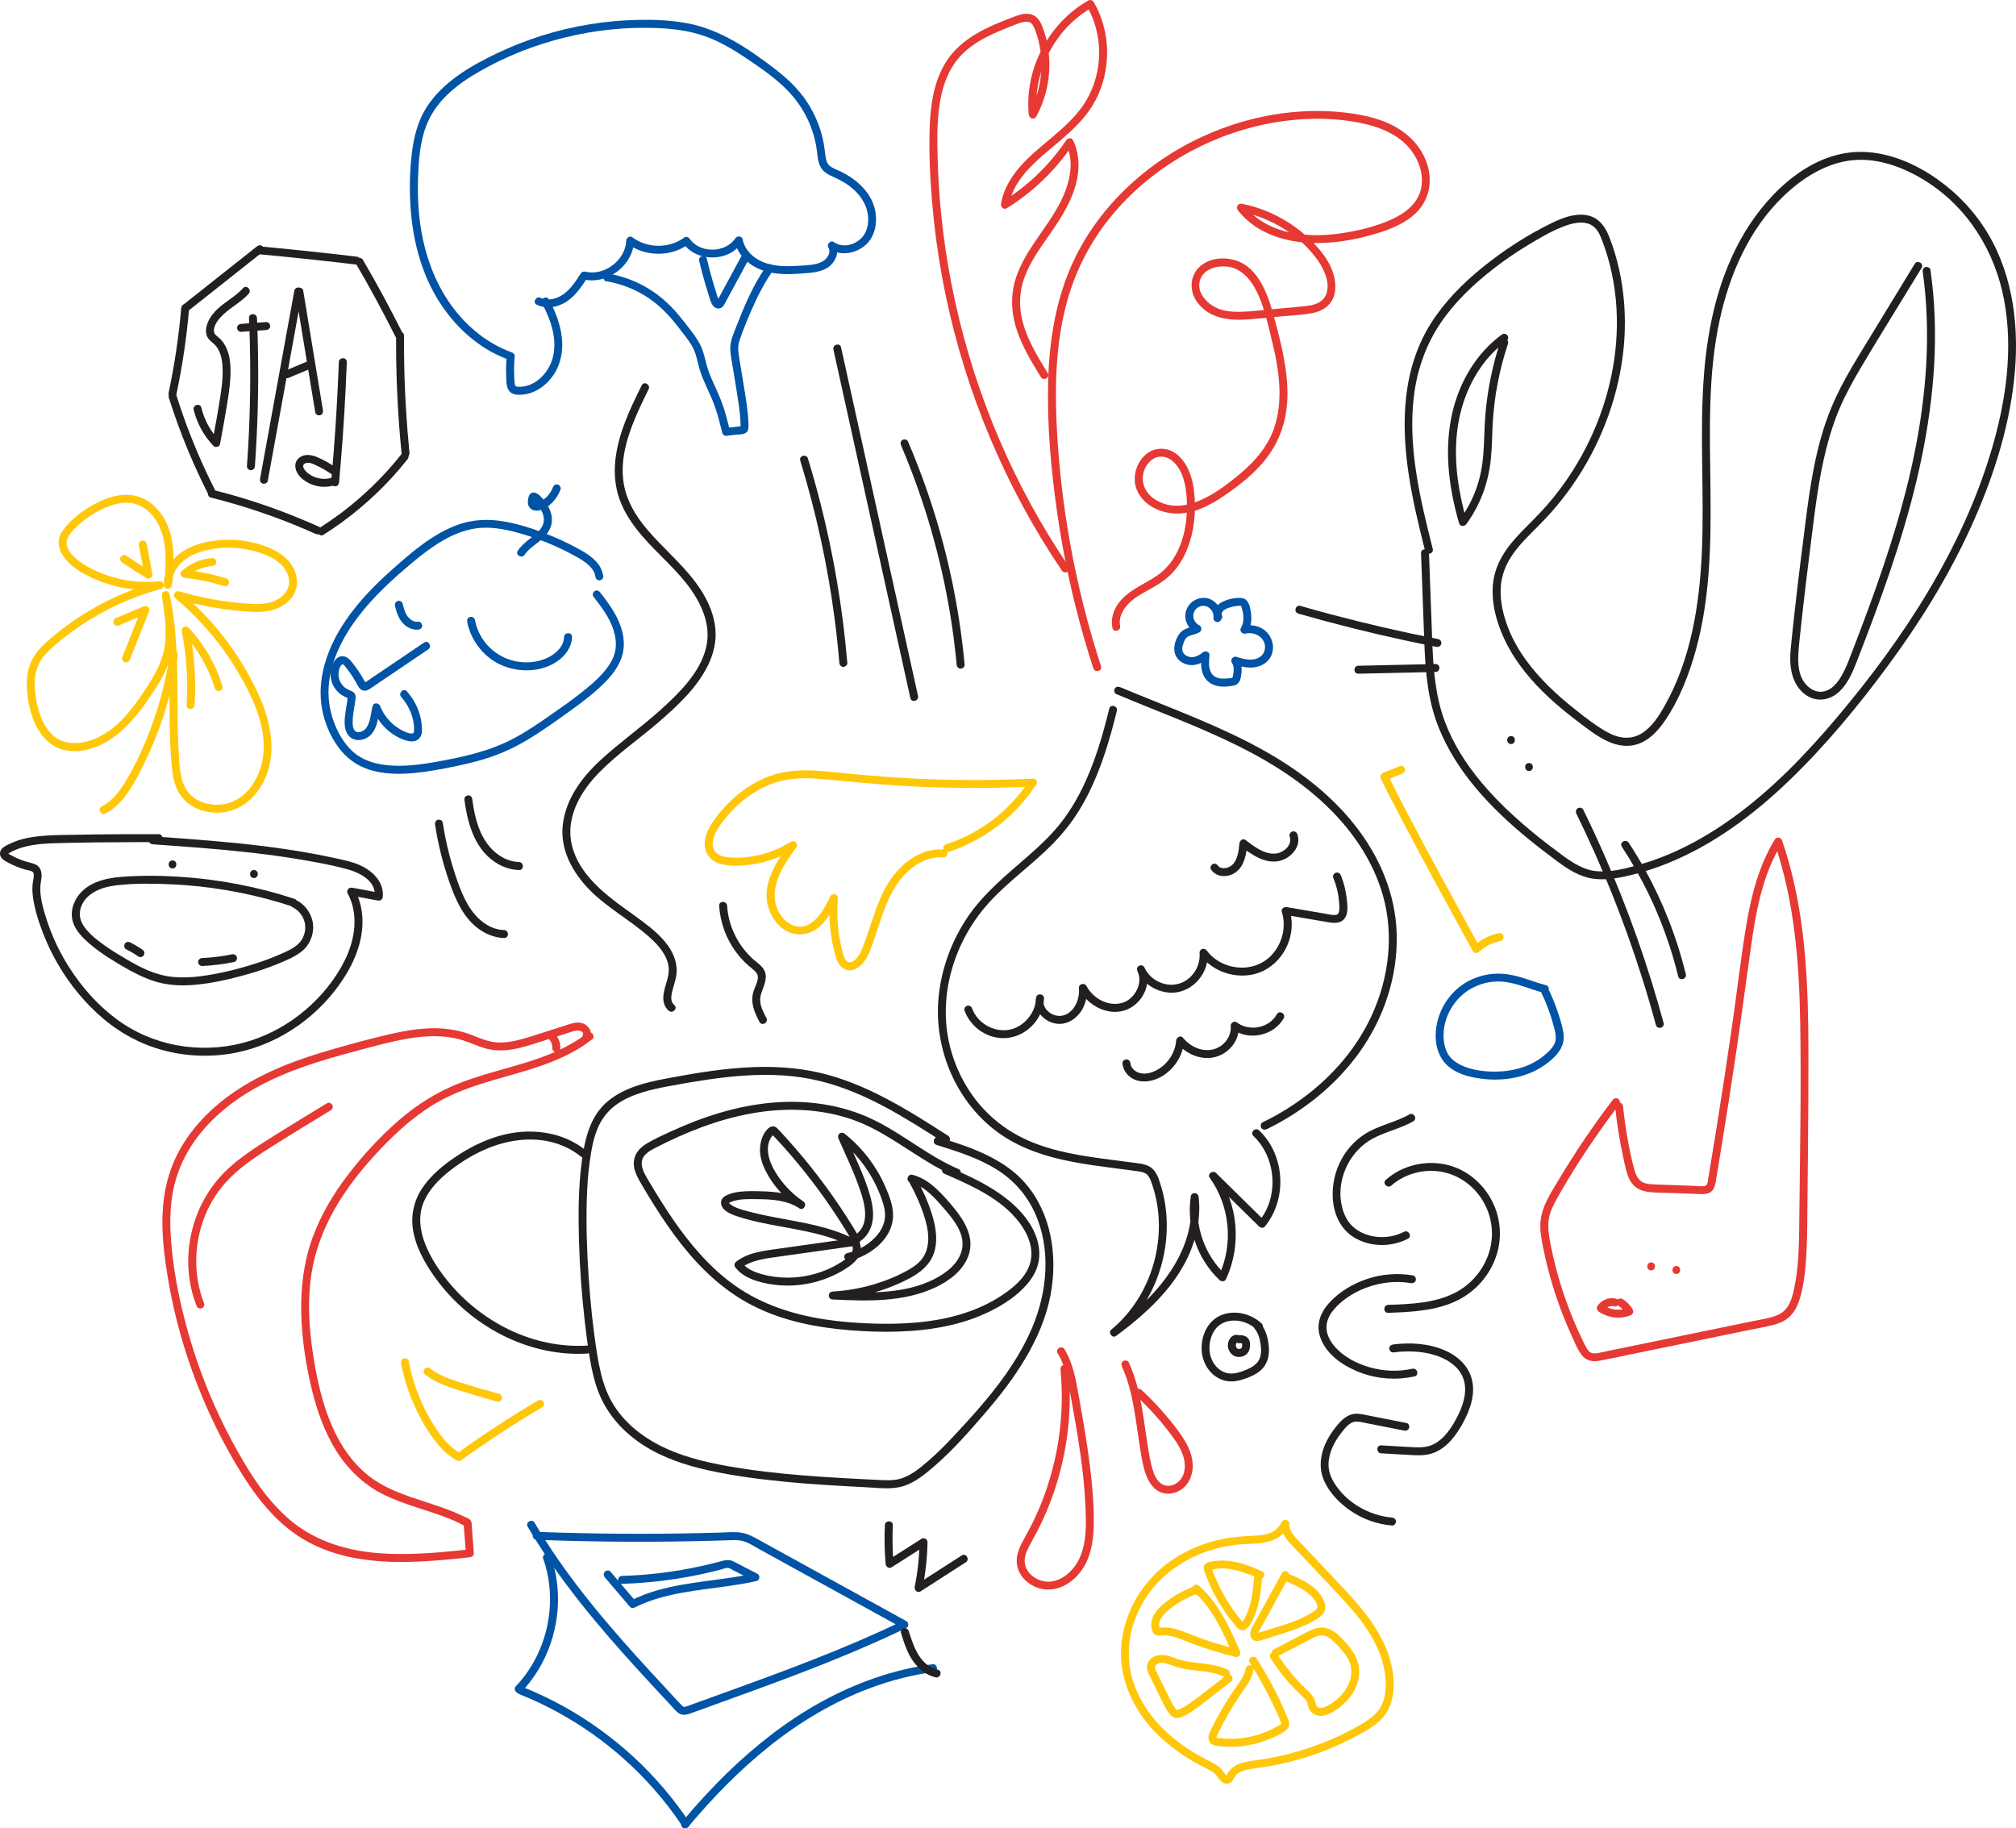 <?xml version="1.0" encoding="UTF-8"?>
<svg id="Layer_2" data-name="Layer 2" xmlns="http://www.w3.org/2000/svg" viewBox="0 0 1267.41 1149.53">
  <defs>
    <style>
      .cls-1 {
        fill: #0053a5;
      }

      .cls-2 {
        fill: #231f20;
      }

      .cls-3 {
        fill: #e63933;
      }

      .cls-4 {
        fill: #ffc709;
      }
    </style>
  </defs>
  <g id="Layer_1-2" data-name="Layer 1">
    <path class="cls-2" d="M697.36,445.59c-4.31,17.46-9.36,34.91-17.47,51.03-4.01,7.97-8.74,15.63-14.42,22.52-5.79,7.03-12.48,13.24-19.33,19.22-13.58,11.87-27.63,23.18-37.83,38.26-9.68,14.31-15.93,30.88-18,48.04-3.93,32.63,9.56,66.46,35.89,86.44,14.09,10.69,31.26,16.17,48.45,19.44,8.8,1.68,17.68,2.84,26.56,3.98,4.43.57,8.86,1.12,13.27,1.75,1.97.28,4.15.52,5.87,1.59,1.87,1.16,2.71,3.36,3.44,5.33,10.43,28.57,3.32,62.56-17.05,85.02-2.54,2.8-5.27,5.4-8.17,7.81-2.16,1.8.74,5.62,3.03,3.93,22.08-16.27,43.44-36.41,50.3-63.99,1.9-7.62,2.56-15.54,1.66-23.35-.14-1.25-.84-2.28-2.17-2.46-1.11-.15-2.56.56-2.74,1.79-2.89,19.33,3.84,39.45,18.1,52.9,1.08,1.02,3.21,1.01,3.93-.51,9.98-21.19,7.86-47.3-5.84-66.39l-3.93,3.03c10.24,10.07,20.47,20.13,30.71,30.2.89.88,2.67,1.05,3.54,0,14.24-17.35,12.79-44.99-3.62-60.48-2.34-2.21-5.88,1.32-3.54,3.54,14.3,13.49,16.18,38.12,3.62,53.41h3.54c-10.24-10.07-20.47-20.13-30.71-30.2-1.95-1.92-5.63.65-3.93,3.03,12.62,17.58,15.09,41.7,5.84,61.34,1.31-.17,2.62-.34,3.93-.51-12.86-12.13-19.45-30.49-16.82-48.03-1.64-.22-3.27-.44-4.91-.66,3.12,27.2-12.78,51.41-32.09,68.94-5.53,5.02-11.39,9.65-17.39,14.07,1.01,1.31,2.02,2.62,3.03,3.93,23.87-19.88,35.24-52.74,30.27-83.22-.61-3.72-1.47-7.39-2.59-10.99-1.16-3.72-2.39-8.05-5.42-10.71-3.32-2.91-8.03-3.13-12.2-3.69-4.54-.61-9.09-1.18-13.64-1.78-17.71-2.3-35.88-4.9-52.34-12.18-15.21-6.73-28-17.56-37.03-31.54-8.8-13.61-13.92-29.54-14.51-45.75-.63-17.45,3.7-34.92,11.83-50.34,4.07-7.71,9.05-14.92,14.88-21.41,6.17-6.87,13.11-12.98,20.1-18.99,6.82-5.87,13.72-11.67,20.05-18.07,6.41-6.47,12.09-13.61,16.88-21.36,9.46-15.3,15.59-32.43,20.39-49.69,1.19-4.29,2.3-8.6,3.37-12.92.77-3.12-4.05-4.46-4.82-1.33h0Z"/>
    <path class="cls-2" d="M796.34,709.95c22.8-11.13,43.21-27.4,58.09-48.04,15.6-21.63,24.5-48.33,23.63-75.1-.82-25.36-11.04-48.9-26.73-68.57-15.86-19.89-36.6-35.31-58.77-47.49-25.2-13.85-52.22-23.89-78.77-34.76-3.19-1.3-6.37-2.62-9.54-3.96-1.24-.52-2.68-.37-3.42.9-.61,1.05-.35,2.89.9,3.42,25.95,10.96,52.53,20.54,77.74,33.18,22.69,11.38,44.14,25.42,61.42,44.2,16.08,17.49,28.16,39.07,31.34,62.85,3.48,26.05-3.25,52.96-17.02,75.18-12.95,20.9-31.85,37.7-53.25,49.61-2.68,1.49-5.4,2.91-8.16,4.25-1.21.59-1.54,2.32-.9,3.42.72,1.24,2.2,1.49,3.42.9h0Z"/>
    <path class="cls-2" d="M606.4,635.37c3.12,8.74,11.11,15.43,20.29,16.97,9.51,1.6,18.67-2.5,24.44-10.1,3.2-4.21,5.05-9.33,5.22-14.62.09-2.82-4.2-3.39-4.91-.66-1.97,7.54,4.06,14.55,11.14,16.34,7.68,1.94,14.96-2.88,18.31-9.65,1.92-3.88,2.83-8.27,2.47-12.59l-4.66,1.26c4.31,8.04,13.1,13.86,22.34,13.86,8.85,0,16.4-5.91,19.25-14.18,1.57-4.56,1.33-9.54-.85-13.85-.61-1.2-2.31-1.55-3.42-.9-1.26.74-1.46,2.19-.9,3.42,3.49,7.7,11.48,12.71,19.79,13.39,8.54.7,16.58-4.06,20.93-11.29,2.47-4.1,3.74-8.98,3.31-13.76-1.55.42-3.11.84-4.66,1.26,7.11,9.65,19.32,14.41,31.13,12.75,11.78-1.66,21.07-10.44,24.78-21.55,2.08-6.23,2.29-13.14.29-19.42l-3.08,3.08c9.09,1.55,18.18,3.11,27.27,4.66,3.86.66,8.34,1.01,10.75-2.79,2.1-3.32,1.44-8.3,1.02-11.99-.56-5.03-1.76-9.92-3.67-14.61-.51-1.25-1.66-2.13-3.08-1.75-1.18.33-2.26,1.82-1.75,3.08,1.85,4.53,3.13,9.33,3.59,14.21.2,2.18.45,4.54.16,6.72-.24,1.78-1.04,2.62-2.85,2.62-2.25.01-4.53-.6-6.74-.97-2.6-.44-5.2-.89-7.79-1.33-5.2-.89-10.39-1.77-15.59-2.66-1.76-.3-3.7,1.1-3.08,3.08,3,9.44.19,20.16-6.62,27.28-7.02,7.34-17.58,9.36-27.13,6.34-5.21-1.64-10.06-4.83-13.32-9.25-.67-.91-1.67-1.47-2.82-1.15-.99.27-1.93,1.33-1.84,2.41.62,6.82-2.77,13.7-8.55,17.42-5.73,3.69-12.93,3.41-18.73-.01-3.3-1.95-5.86-4.78-7.44-8.27-1.44.84-2.88,1.68-4.32,2.52,2.9,5.73.3,12.8-4.41,16.97-5.32,4.7-13.1,4.31-19.04.97-3.68-2.07-6.66-5.11-8.66-8.82-1.13-2.11-4.86-1.23-4.66,1.26.45,5.59-1.38,11.73-5.88,15.34-4.28,3.43-10.02,2.94-13.89-.92-2.01-2.01-3.01-4.57-2.33-7.18-1.64-.22-3.27-.44-4.91-.66-.23,7.57-5.02,14.52-11.66,17.99-6.79,3.55-14.84,2.38-21-1.93-3.36-2.35-6.08-5.76-7.47-9.63-.45-1.27-1.7-2.12-3.08-1.75-1.23.34-2.2,1.8-1.75,3.08h0Z"/>
    <path class="cls-2" d="M705.66,668.52c.34,3.87,2.47,7.12,5.71,9.23,3.52,2.29,7.94,2.58,11.96,1.74,7.39-1.54,13.85-6.9,17.52-13.39,2.07-3.67,3.27-7.71,3.58-11.91l-4.27,1.77c4.46,5.47,11.33,9.06,18.42,9.23,7.01.17,13.59-3.47,17.36-9.35,2.06-3.21,3.15-7.12,2.8-10.94l-3.76,2.16c9.92,7.64,26.06,4.01,32.05-6.86,1.55-2.82-2.76-5.35-4.32-2.52-4.83,8.77-17.42,11.07-25.21,5.07-1.46-1.13-3.92.39-3.76,2.16.62,6.78-4.36,13.1-10.84,14.81-7.19,1.89-14.69-1.75-19.21-7.29-1.49-1.83-4.12-.17-4.27,1.77-.53,7.15-4.72,13.94-10.78,17.75-3.28,2.06-7.42,3.58-11.34,2.85-3.09-.57-6.34-2.91-6.64-6.27-.12-1.34-1.06-2.5-2.5-2.5-1.26,0-2.62,1.15-2.5,2.5h0Z"/>
    <path class="cls-2" d="M761.4,546.76c3.54,5.05,10.71,5.09,15.44,1.66,5.71-4.13,6.68-11.68,7.36-18.17l-3.76,2.16c6.68,5.03,14.9,10.79,23.76,8.91,7.19-1.53,14.26-9.13,11.4-16.81-.47-1.27-1.69-2.13-3.08-1.75-1.22.33-2.22,1.8-1.75,3.08,1.94,5.23-3.58,10.21-8.62,10.78-7.15.82-13.86-4.51-19.2-8.53-1.68-1.27-3.59.51-3.76,2.16-.48,4.59-.98,10.38-4.67,13.66-1.25,1.11-3.17,1.88-4.73,1.92-1.65.04-3.18-.29-4.09-1.59-.77-1.1-2.19-1.62-3.42-.9-1.09.64-1.68,2.31-.9,3.42h0Z"/>
    <path class="cls-3" d="M692.17,418.85c-8.1-24.94-14.53-50.42-19.22-76.22-4.67-25.71-7.65-51.75-8.75-77.86-1.07-25.44-.07-51.29,6.83-75.93,5.4-19.27,14.72-37.22,27.4-52.71,12.21-14.92,27.12-27.52,43.7-37.35,16.68-9.89,34.97-16.97,53.98-20.81,19.24-3.89,39.69-4.6,58.99-.71,10.69,2.15,21.67,6.14,29.39,14.16,6.61,6.86,10.92,17.18,8.97,26.77-2.05,10.07-10.52,16.24-19.43,20.14-9.02,3.96-18.93,6.43-28.63,8.01-18.02,2.94-38.55,2.35-54.03-8.46-3.63-2.53-6.81-5.66-9.53-9.14-.81,1.39-1.62,2.79-2.43,4.18,19.21,3.74,37.94,14.81,49.24,31.02,4.18,5.99,8.51,15.78,4.22,22.78-2.46,4.01-7.31,5.19-11.69,5.69-6.05.7-12.13,1.16-18.2,1.73-6.1.57-12.19,1.24-18.3,1.67-5.65.4-11.44.5-16.93-1.1-7.81-2.28-16.72-10.71-12.95-19.61,2.68-6.34,10.81-8.27,17.02-7.44,8.54,1.13,14.34,7.9,18.04,15.21,4.52,8.92,6.73,19.09,9.15,28.72,2.69,10.73,4.96,21.65,5.33,32.74.35,10.68-1.16,21.53-6.01,31.15-4.67,9.27-11.95,16.84-19.9,23.39-13.75,11.33-35.37,26.92-53.12,14.55-6.54-4.56-8.89-12.76-5-19.86,1.65-3.01,4.28-5.54,7.71-6.27,3.37-.73,6.93.57,9.44,2.83,5.97,5.4,8,14.33,8.53,22.03.64,9.24-.08,18.65-2.9,27.51-2.73,8.58-7.7,16.57-15.13,21.84-8.8,6.24-19.66,9.61-25.72,19.14-2.71,4.25-3.9,9.2-2.87,14.17.65,3.15,5.47,1.82,4.82-1.33-1.1-5.33,1.83-10.46,5.46-14.15,4.15-4.22,9.61-6.82,14.7-9.7,4.84-2.74,9.44-5.85,13.18-9.99,3.33-3.69,6.02-7.92,8.02-12.45,4.19-9.47,5.8-19.9,5.65-30.21-.14-9.26-1.54-19.25-7.16-26.92-2.55-3.49-5.99-6.39-10.26-7.46-4.23-1.06-8.74-.31-12.3,2.24-7.06,5.05-10.12,15.27-6.72,23.3,3.88,9.19,13.8,14.04,23.33,14.69,11.63.79,22.62-5.04,31.91-11.42,9.34-6.42,18.48-13.62,25.57-22.54,7.34-9.24,11.76-19.93,13.23-31.63,1.49-11.9,0-24-2.37-35.68-1.21-5.96-2.7-11.86-4.26-17.73-1.4-5.25-2.79-10.52-4.64-15.63-3.3-9.1-8.62-19.2-17.89-23.4-7.31-3.31-16.85-3.28-23.6,1.41-8.07,5.61-8.96,16.26-3.24,23.99,7.5,10.12,20.19,11.46,31.88,10.63,6.68-.48,13.34-1.21,20.01-1.83,6.43-.6,12.97-.93,19.35-1.96,5.19-.83,10.12-3.05,13.03-7.6,2.5-3.92,2.79-8.73,2.1-13.2-1.57-10.15-8.39-18.69-15.55-25.63-7.91-7.68-17.28-13.72-27.47-17.89-4.98-2.04-10.14-3.57-15.42-4.6-2.58-.5-3.97,2.22-2.43,4.18,12.43,15.83,32.93,21.02,52.26,20.48,10.17-.28,20.32-1.97,30.12-4.64,10.04-2.73,20.57-6.27,28.48-13.29,8.06-7.14,11.16-17.61,9-28.07-2.2-10.65-9.18-19.6-18.22-25.4-9.99-6.41-21.85-9.09-33.49-10.49-10.01-1.21-20.13-1.41-30.18-.68-20.25,1.48-40.1,6.65-58.63,14.93-18.39,8.21-35.41,19.59-49.92,33.57-14.39,13.87-26.34,30.43-34.36,48.76-10.12,23.12-13.86,48.43-14.44,73.51-.62,26.86,1.8,53.89,5.56,80.47,3.82,26.94,9.52,53.62,17.05,79.77,1.83,6.35,3.77,12.67,5.81,18.96.99,3.05,5.82,1.74,4.82-1.33h0Z"/>
    <path class="cls-3" d="M671.92,356.23c-17.01-25.09-31.6-51.8-43.56-79.65-11.96-27.83-21.24-56.84-27.78-86.42-6.52-29.48-10.26-59.56-11.08-89.74-.38-14.05-.69-28.51,2.68-42.25,1.6-6.49,4.08-12.74,7.88-18.27,3.87-5.63,9.12-10.11,14.91-13.67,6.01-3.7,12.51-6.5,19.08-9.06,3.15-1.23,6.44-2.81,9.79-3.39,1.48-.25,3.11-.25,4.34.73s1.98,2.78,2.54,4.26c5.14,13.53,5.27,28.69.64,42.39-1.13,3.35-2.57,6.55-4.27,9.65l4.66,1.26c-2.04-20.87,5.96-42.08,20.83-56.79,4.21-4.16,8.92-7.72,14.07-10.63l-3.42-.9c10.48,17.94,10.32,41.36-.22,59.25-9.55,16.2-26.67,25.88-39.41,39.23-6.92,7.25-12.58,15.82-14.29,25.85-.34,2.01,1.67,4.07,3.67,2.82,16.57-10.27,30.77-24.02,41.61-40.22h-4.32c4.43,9.22,3.06,19.66-.35,28.97-3.6,9.83-9.62,18.37-15.55,26.9-5.85,8.4-11.67,16.97-15.18,26.67-3.62,10-3.8,20.62-.99,30.85,3.27,11.89,9.74,22.62,16.18,33.02,1.69,2.73,6.02.22,4.32-2.52-5.74-9.27-11.53-18.74-14.89-29.18-3.25-10.14-3.49-20.48.11-30.56,3.43-9.63,9.48-18.15,15.28-26.47,5.99-8.58,11.78-17.21,15.45-27.08,3.99-10.73,5.01-22.55-.05-33.1-.87-1.81-3.36-1.43-4.32,0-10.36,15.47-23.99,28.61-39.82,38.42l3.67,2.82c3.18-18.58,19.88-30.16,33.19-41.68,7.27-6.29,14.38-13.03,19.46-21.28,5.65-9.18,8.7-19.88,9.17-30.63.53-12.03-2.31-24.18-8.39-34.59-.69-1.18-2.24-1.56-3.42-.9-19.3,10.92-32.97,30.99-36.65,52.81-1.06,6.26-1.35,12.61-.73,18.93.23,2.3,3.37,3.62,4.66,1.26,7.37-13.44,9.88-29.14,7.3-44.23-.63-3.68-1.58-7.32-2.85-10.83-1.2-3.31-2.68-6.91-6-8.6-3.39-1.73-7.28-.96-10.7.24-3.43,1.2-6.82,2.56-10.18,3.93-13.55,5.53-26.71,12.78-34.58,25.61-7.5,12.22-9.48,26.98-9.95,41.06-.52,15.57.24,31.26,1.55,46.77,1.32,15.63,3.39,31.2,6.21,46.63,5.67,31.04,14.37,61.51,25.93,90.87,11.56,29.36,25.92,57.62,42.98,84.17,2.12,3.3,4.28,6.56,6.48,9.81,1.8,2.65,6.13.15,4.32-2.52h0Z"/>
    <path class="cls-2" d="M523.94,219.74c6.29,28.47,12.57,56.94,18.86,85.41,6.3,28.55,12.61,57.1,18.91,85.66,3.54,16.03,7.08,32.05,10.61,48.08.69,3.14,5.51,1.81,4.82-1.33-6.29-28.47-12.57-56.94-18.86-85.41-6.3-28.55-12.61-57.1-18.91-85.66-3.54-16.03-7.08-32.05-10.61-48.08-.69-3.14-5.51-1.81-4.82,1.33h0Z"/>
    <path class="cls-2" d="M503.1,289.59c4.95,16.19,9.24,32.58,12.84,49.12,3.57,16.4,6.48,32.95,8.67,49.59,1.25,9.47,2.27,18.96,3.08,28.47.11,1.35,1.07,2.5,2.5,2.5,1.26,0,2.61-1.15,2.5-2.5-1.44-17.01-3.58-33.96-6.42-50.8-2.82-16.77-6.34-33.43-10.55-49.91-2.38-9.33-4.98-18.6-7.8-27.81-.94-3.07-5.77-1.76-4.82,1.33h0Z"/>
    <path class="cls-2" d="M566.47,280.01c7.31,17.1,13.55,34.66,18.73,52.52,5.17,17.84,9.27,36,12.27,54.34,1.68,10.29,3,20.64,3.97,31.02.13,1.34,1.06,2.5,2.5,2.5,1.25,0,2.63-1.15,2.5-2.5-1.76-18.88-4.65-37.65-8.68-56.17s-9.12-36.52-15.32-54.28c-3.53-10.11-7.43-20.09-11.64-29.94-.53-1.24-2.36-1.52-3.42-.9-1.28.75-1.43,2.17-.9,3.42h0Z"/>
    <path class="cls-2" d="M900.72,345.05c-7.95-31.53-15.99-64.63-11.66-97.34,2.11-15.94,7.56-31.2,16.56-44.56,8.92-13.24,20.7-24.39,33.25-34.16,6.93-5.4,14.21-10.37,21.74-14.91,6.91-4.18,14.11-8.42,21.63-11.42,5.91-2.36,14.08-4.63,19.63-.21,2.92,2.33,4.33,6.06,5.61,9.45s2.35,6.65,3.34,10.04c8,27.54,7.24,57.08-.27,84.64-7.63,28-22.12,54.19-41.95,75.4-10.12,10.82-22.31,20.63-27.64,34.93-5.68,15.23-1.26,32.6,5.65,46.67,6.52,13.27,16.25,24.79,27.01,34.82,5.5,5.13,11.31,9.89,17.29,14.45,6.13,4.68,12.41,9.7,19.39,13.04,6.91,3.3,14.4,4.27,21.52,1.05,6.43-2.9,11.3-8.52,15.17-14.25,8.91-13.21,14.92-28.7,19.14-43.99,9.04-32.77,9.58-67.06,9.21-100.82-.39-35.6-1.83-71.81,5.8-106.83,6.25-28.66,18.54-56.99,39.96-77.6,11.24-10.81,25.18-19.97,40.85-22.38,16.81-2.59,33.87,3.58,48,12.31,26.97,16.66,44.18,44.34,49.98,75.22,5.84,31.12,1.14,63.49-7.7,93.57-9.2,31.29-23.03,61.04-39.69,89.03-16.73,28.1-36.27,54.46-57.33,79.45-19.7,23.38-41.16,45.74-66.06,63.65-12.2,8.77-25.22,16.46-39.04,22.4-6.91,2.97-14.04,5.46-21.29,7.45-7.96,2.19-16.34,4.25-24.65,3.61-8.51-.65-15.62-5.39-22.31-10.31-6.14-4.51-12.18-9.17-18.07-14.01-11.7-9.62-22.84-20.01-32.56-31.66s-17.61-24.09-22.83-37.98c-6.18-16.44-7.34-33.75-8-51.14-.69-18.29-1.35-36.59-2.03-54.88-.12-3.21-5.12-3.22-5,0,.71,19.31,1.38,38.62,2.14,57.93.69,17.39,2.25,34.72,8.69,51.05,11.27,28.61,33.16,51.45,56.61,70.66,5.94,4.86,12.03,9.55,18.2,14.1,6.77,4.99,13.94,9.69,22.44,10.91,8.45,1.21,17.02-.52,25.21-2.57,7.41-1.85,14.67-4.25,21.75-7.11,28.69-11.59,53.83-30.35,76.04-51.66,23.16-22.21,43.8-47.22,62.81-73.03,19.74-26.78,37.4-55.22,51.28-85.49,13.59-29.64,24.09-61.23,27.67-93.74,3.45-31.33-.04-64.44-16.43-91.93-7.99-13.39-18.81-24.99-31.52-34.01-13.57-9.64-29.82-16.83-46.65-17.37-31.91-1.03-58.95,24.55-74.46,50.13-16.44,27.12-23.49,58.69-25.91,90.01-2.87,37.12.32,74.37-1.32,111.52-1.47,33.3-6.89,67.5-23.54,96.86-3.57,6.29-7.76,12.84-13.97,16.84-7.12,4.59-14.88,3.37-22-.58s-13.18-8.78-19.32-13.6c-6.02-4.72-11.85-9.71-17.3-15.08-10.65-10.48-20.1-22.65-25.56-36.68-3.02-7.76-5.05-16.08-4.81-24.45.24-8.43,3.31-16.01,8.2-22.8,4.52-6.28,10.18-11.66,15.61-17.13,5.21-5.25,10.17-10.71,14.74-16.52,9.15-11.64,16.93-24.31,23.09-37.78,12.14-26.57,18.26-56.13,16.02-85.34-1.11-14.44-4.15-28.86-9.52-42.32-2.81-7.03-7.25-12.55-15.17-13.47-7.01-.82-14.1,1.85-20.31,4.85-15.66,7.57-30.4,17.09-43.92,28.02-12.52,10.13-24.06,21.76-32.67,35.45-17.92,28.49-18.76,62.75-13.83,95.09,2.46,16.14,6.28,32.02,10.27,47.84.79,3.12,5.61,1.8,4.82-1.33h0Z"/>
    <path class="cls-2" d="M816.18,385.77c22.28,6.39,44.78,12.04,67.44,16.92,6.44,1.39,12.89,2.71,19.36,3.98,1.32.26,2.7-.38,3.08-1.75.34-1.23-.41-2.81-1.75-3.08-22.75-4.45-45.35-9.66-67.75-15.63-6.37-1.7-12.72-3.46-19.05-5.27-3.1-.89-4.42,3.93-1.33,4.82h0Z"/>
    <path class="cls-2" d="M853.94,423.57c16.19-.36,32.38-.73,48.57-1.09,3.21-.07,3.22-5.07,0-5-16.19.36-32.38.73-48.57,1.09-3.21.07-3.22,5.07,0,5h0Z"/>
    <path class="cls-2" d="M991.03,511.56c8.1,16.55,15.6,33.39,22.45,50.49,6.9,17.23,13.16,34.72,18.76,52.42,3.14,9.93,6.07,19.93,8.8,29.98.84,3.1,5.67,1.79,4.82-1.33-4.88-17.99-10.42-35.8-16.63-53.38-6.23-17.63-13.12-35.03-20.63-52.15-4.22-9.61-8.64-19.13-13.25-28.56-.59-1.21-2.32-1.54-3.42-.9-1.24.72-1.49,2.2-.9,3.42h0Z"/>
    <path class="cls-2" d="M1019.61,532.35c12.74,19.41,22.9,40.47,30.06,62.56,2.02,6.24,3.81,12.56,5.36,18.94.76,3.13,5.58,1.8,4.82-1.33-5.57-22.89-14.21-45.04-25.62-65.65-3.21-5.81-6.65-11.49-10.3-17.04-1.76-2.68-6.09-.18-4.32,2.52h0Z"/>
    <path class="cls-2" d="M949.95,467.78c3.22,0,3.22-5,0-5s-3.22,5,0,5h0Z"/>
    <path class="cls-2" d="M961.24,484.72c3.22,0,3.22-5,0-5s-3.22,5,0,5h0Z"/>
    <path class="cls-1" d="M971.9,619.4c-8-2.1-15.65-5.58-23.87-6.8-7.7-1.14-15.35-.12-22.46,3.03-13.83,6.12-23.01,20.51-23,35.61,0,7.88,2.77,15.35,9.19,20.18,5.63,4.23,12.88,5.91,19.74,6.8,13.53,1.75,28.29-.65,39.6-8.61,6.07-4.26,12.47-10.29,11.94-18.33-.29-4.34-1.67-8.67-2.96-12.79-1.28-4.08-2.8-8.08-4.49-12-.83-1.93-1.72-3.84-2.66-5.73-1.43-2.88-5.74-.35-4.32,2.52,3.43,6.95,6.16,14.22,8.14,21.71.92,3.48,2.14,7.48.63,10.96-1.27,2.93-3.86,5.32-6.24,7.35-9.39,8.02-22.27,10.95-34.37,10.38-6.04-.28-12.46-1.29-17.96-3.88-2.81-1.32-5.46-3.08-7.4-5.55-2.04-2.59-3.14-5.84-3.6-9.08-1.86-13.08,5.23-26.68,16.49-33.29,5.7-3.35,12.31-5.04,18.92-4.78,7.57.29,14.75,3.21,21.88,5.5,1.81.58,3.63,1.13,5.48,1.61,3.11.82,4.44-4,1.33-4.82h0Z"/>
    <path class="cls-2" d="M944.42,210.19c-12.71,9.16-21.9,22.18-27.52,36.72-6.24,16.14-7.63,33.81-5.86,50.93,1.09,10.53,3.28,20.91,6.23,31.07.64,2.22,3.34,2.27,4.57.6,8.74-11.9,13.85-25.91,15.39-40.55.84-8,.79-16.06,1.29-24.08.48-7.7,1.42-15.37,2.84-22.95,1.63-8.74,3.86-17.36,6.66-25.8,1.01-3.06-3.81-4.37-4.82-1.33-4.96,14.99-8.11,30.55-9.4,46.29-.64,7.84-.64,15.71-1.19,23.56-.52,7.35-1.76,14.56-4.14,21.54-2.54,7.46-6.28,14.46-10.94,20.81,1.52.2,3.05.4,4.57.6-4.99-17.19-7.88-35.14-6.36-53.07,1.28-15.11,6.01-29.96,14.51-42.58,4.51-6.7,10.15-12.7,16.7-17.42,1.09-.79,1.62-2.18.9-3.42-.63-1.08-2.32-1.69-3.42-.9h0Z"/>
    <path class="cls-2" d="M1208.79,171c2.68,19.08,3.24,38.44,2.2,57.67-1.05,19.3-3.74,38.47-7.63,57.39-3.88,18.88-8.95,37.5-14.75,55.87-5.79,18.38-12.32,36.52-19.15,54.54-1.72,4.53-3.45,9.04-5.2,13.56-1.44,3.7-2.78,7.45-4.51,11.03-2.65,5.49-6.53,12.11-12.94,13.61-6.75,1.58-12.69-4.11-14.79-10.06-1.54-4.35-1.68-9-1.44-13.56.26-4.86.85-9.71,1.37-14.55,2.09-19.84,4.56-39.63,7.03-59.42,2.3-18.35,4.56-36.77,9.09-54.74,2.23-8.84,4.99-17.59,8.6-25.96,3.71-8.6,8.23-16.82,12.99-24.88,10.06-17.03,20.55-33.81,30.85-50.7,2.52-4.13,5.03-8.25,7.55-12.38,1.68-2.75-2.64-5.27-4.32-2.52-10.66,17.48-21.33,34.96-31.99,52.44-5.01,8.21-10.01,16.45-14.42,25-4.41,8.58-8.11,17.49-11,26.69-5.69,18.13-8.51,36.99-10.94,55.78-2.59,20.07-5.08,40.16-7.32,60.27-.57,5.07-1.11,10.14-1.63,15.21-.5,4.9-1.11,9.84-.93,14.77.31,8.4,3.34,17.07,10.91,21.58,6.69,3.99,14.56,2.29,20.02-2.92,5.57-5.32,8.5-12.73,11.23-19.75,7.19-18.44,14.18-36.97,20.53-55.71,6.32-18.64,12-37.51,16.59-56.66,4.64-19.38,8.14-39.05,10.06-58.89,1.92-19.75,2.24-39.67.47-59.44-.44-4.88-1.01-9.75-1.7-14.61-.19-1.34-1.89-2.07-3.08-1.75-1.44.4-1.93,1.73-1.75,3.08h0Z"/>
    <path class="cls-4" d="M646.11,492.17c-9.54,14.18-22.83,25.68-38.12,33.3-4.28,2.13-8.72,3.92-13.27,5.39-3.05.99-1.74,5.82,1.33,4.82,17.12-5.53,32.74-15.56,44.86-28.86,3.46-3.8,6.64-7.87,9.51-12.13,1.8-2.68-2.53-5.18-4.32-2.52h0Z"/>
    <path class="cls-4" d="M649.5,489.57c-21.13.96-42.29,1.1-63.43.39-21.01-.7-41.93-2.4-62.84-4.57-10.13-1.05-20.39-1.78-30.47.11-8.3,1.56-16.22,5.06-23.2,9.78-7.02,4.75-13.21,10.66-18.42,17.33-4.87,6.23-10.56,15.02-7.07,23.19,3.67,8.62,14.79,8.78,22.73,8.3,9.37-.57,18.56-3.03,26.96-7.2,2.08-1.03,4.1-2.18,6.06-3.42l-3.42-3.42c-8.31,11.63-18.28,26.44-13.05,41.4,2.08,5.96,6.25,11.69,12.11,14.38s12.84,1.96,18.14-1.99c6.01-4.48,9.67-11.28,12.79-17.93-1.55-.42-3.11-.84-4.66-1.26-.87,11.23.07,22.61,2.78,33.55,1.12,4.52,2.51,9.84,7.47,11.48,4.67,1.54,8.9-1.94,11.5-5.44,2.94-3.95,4.43-8.98,6.04-13.58,1.74-4.99,3.3-10.03,5.05-15.02,3.15-9,6.98-17.95,13.5-25.06,6.43-7.01,15.17-12.24,24.96-11.52,1.35.1,2.5-1.22,2.5-2.5,0-1.44-1.15-2.4-2.5-2.5-8.81-.65-17.11,3.02-23.81,8.52-7.09,5.83-12.09,13.66-15.71,22.01-4.05,9.34-6.69,19.19-10.26,28.72-1.42,3.8-2.93,8.14-6.33,10.65-1.25.93-2.61,1.43-3.98.72-1.57-.82-2.23-2.82-2.7-4.4-3.47-11.45-4.43-23.75-3.51-35.64.19-2.42-3.62-3.48-4.66-1.26-4.1,8.73-11.42,22.47-23.21,18.46-4.79-1.63-8.46-6.15-10.33-10.76-2.38-5.86-1.78-12.05.24-17.93,2.59-7.53,7.36-14.16,11.95-20.58,1.48-2.06-1.39-4.7-3.42-3.42-7.45,4.71-15.76,7.85-24.47,9.28-4.33.71-8.77.94-13.15.71-3.26-.17-7.07-.69-9.51-3.08-2.59-2.55-2.43-6.26-1.45-9.5,1.15-3.76,3.38-7.06,5.74-10.15,4.74-6.19,10.41-11.81,16.81-16.27,6.44-4.49,13.61-7.86,21.3-9.53,9.43-2.05,19.22-1.38,28.74-.44,20.08,2,40.12,3.81,60.3,4.6,20.14.79,40.32.81,60.46.08,2.48-.09,4.95-.19,7.43-.31,3.2-.15,3.22-5.15,0-5h0Z"/>
    <path class="cls-4" d="M880.14,481.59c-3.53,1.44-7.06,2.87-10.59,4.31-1.55.63-2.28,2.1-1.49,3.67,14.29,28.47,29.48,56.48,44.75,84.43,4.36,7.98,8.72,15.96,13.08,23.94.8,1.47,2.78,1.56,3.93.51,3.85-3.53,8.55-5.84,13.65-6.88,1.32-.27,2.09-1.84,1.75-3.08-.38-1.38-1.75-2.02-3.08-1.75-5.94,1.21-11.4,4.08-15.86,8.17l3.93.51c-15.3-28.01-30.72-55.96-45.48-84.26-4.18-8.01-8.3-16.04-12.35-24.11-.5,1.22-1,2.45-1.49,3.67,3.53-1.44,7.06-2.87,10.59-4.31,1.25-.51,2.13-1.66,1.75-3.08-.33-1.18-1.82-2.26-3.08-1.75h0Z"/>
    <path class="cls-1" d="M767.85,388.65c.88-6.6-4.93-13.17-11.64-12.77-6.84.4-11.97,6.4-10.89,13.22.56,3.55,2.94,6.87,6.17,8.45v-4.32c-1.6.88-3.44,1.12-5.14,1.75-2.11.78-3.82,1.95-5.12,3.81-2.34,3.36-3.92,8.66-2.4,12.62,1.45,3.79,5.08,6.22,9.05,6.68,4.36.51,8.5-1.53,11.74-4.3-1.42-.59-2.85-1.18-4.27-1.77-.4,4.77-.63,10.01,2.17,14.18,2.55,3.8,6.73,5.38,11.18,5.49,2.12.05,4.26-.2,6.35-.54,2.4-.39,4.1-1.77,4.74-4.16,1.07-4.04,1.39-9.25-1.04-12.86-.94,1.22-1.88,2.45-2.82,3.67,4.14,1.3,8.43,2.35,12.78,1.73,3.81-.54,7.34-2.38,9.53-5.61,4.19-6.18,1.65-14.85-4.5-18.6-3.59-2.19-8.02-2.73-12.07-1.76l2.82,3.67c2.16-3.63,2.53-7.82,1.95-11.93-.52-3.7-1.38-8.87-5.89-9.31-4.06-.39-8.7.69-12.31,2.52-3.51,1.78-6.48,5.93-4.79,9.96.52,1.24,1.65,2.14,3.08,1.75,1.17-.32,2.27-1.82,1.75-3.08-.96-2.29,1.29-3.86,3.19-4.65,1.34-.55,2.79-.93,4.21-1.21s3.1-.59,4.48-.33c.02,0-.06-.45.15.2s.4,1.24.57,1.87c.35,1.29.64,2.61.76,3.94.23,2.71-.06,5.36-1.47,7.73-1.15,1.93.74,4.17,2.82,3.67,6.08-1.45,13.02,2.71,12.24,9.49-.38,3.34-2.78,5.62-5.94,6.46-4.03,1.06-8.2-.15-12.04-1.36-2.01-.63-4.04,1.86-2.82,3.67,1.68,2.48,1.21,5.89.61,8.67-.06.27-.09.62-.25.78-.32.32-1.66.31-2.09.36-1.57.19-3.17.29-4.75.19-2.88-.19-5.34-1.37-6.7-3.99-1.67-3.21-1.18-7.19-.89-10.65.2-2.35-2.78-3.04-4.27-1.77-2.1,1.8-5,3.28-7.85,2.88-2.19-.31-4.46-1.82-4.9-4.1-.3-1.59.2-3.22.72-4.7.44-1.26,1-2.62,2-3.54.95-.88,2.23-1.21,3.45-1.55,1.56-.44,3.09-.91,4.52-1.69,1.57-.86,1.69-3.49,0-4.32-4.69-2.3-5.26-8.89-.55-11.51s10.09,1.68,9.39,6.93c-.18,1.34,1.28,2.5,2.5,2.5,1.5,0,2.32-1.16,2.5-2.5h0Z"/>
    <path class="cls-2" d="M885.97,700.68c-8.68,4.98-18.83,6.7-27.37,11.96-7.15,4.4-12.91,11.04-16.47,18.63-7.37,15.71-6.26,38.73,10.83,47.68,9.91,5.19,22.3,5,32.17-.16,2.85-1.49.33-5.81-2.52-4.32-7.69,4.01-17.42,4.44-25.41.99-3.61-1.56-6.99-3.97-9.3-7.18-2.56-3.56-3.99-7.74-4.73-12.03-2.5-14.62,4.68-30.61,17.03-38.72,8.69-5.7,19.3-7.38,28.28-12.54,2.79-1.6.27-5.92-2.52-4.32h0Z"/>
    <path class="cls-2" d="M874.74,745.35c8.26-7.34,20.09-10.5,30.96-8.72,11.1,1.82,20.62,8.62,26.43,18.19,5.88,9.69,7.41,21.26,4.15,32.12-3.35,11.17-11.19,20.54-21.55,25.85-12.85,6.6-27.88,7.09-42.01,7.6-3.21.11-3.22,5.11,0,5,13.66-.49,27.8-1.09,40.57-6.45,12.22-5.13,21.7-14.73,26.57-27.08,4.65-11.81,4.01-25-1.64-36.34-5.49-11.03-15.55-19.79-27.54-22.94-13.68-3.59-28.88-.19-39.48,9.23-2.41,2.14,1.14,5.67,3.54,3.54h0Z"/>
    <path class="cls-2" d="M888.31,801.88c-9.56-1.62-19.41-.91-28.63,2.14-9.07,3-17.89,8.17-24.28,15.37-3.36,3.78-5.84,8.19-6.39,13.27-.5,4.61.99,9.29,3.39,13.19,5.19,8.43,14.18,13.92,23.28,17.27,10.68,3.94,22.45,4.69,33.56,2.26,3.14-.69,1.81-5.51-1.33-4.82-8.82,1.93-18.06,1.57-26.74-.9-8.36-2.38-16.66-6.67-22.33-13.39-2.47-2.92-4.48-6.58-4.85-10.44-.41-4.25,1.23-8.21,3.79-11.53,5.14-6.66,13.01-11.63,20.79-14.59,9-3.43,18.88-4.61,28.41-3,1.33.22,2.69-.35,3.08-1.75.33-1.2-.41-2.85-1.75-3.08h0Z"/>
    <path class="cls-2" d="M875.91,850.29c8.93-1.14,18.3-.89,26.91,1.93,6.64,2.17,13.08,6.14,16.3,12.55,3.99,7.93,1.31,17.35-2.4,24.84-3.49,7.05-8.2,14.72-15.45,18.41-4.71,2.4-10.05,2.02-15.17,1.73-5.93-.34-11.86-.68-17.79-1.02-3.21-.18-3.2,4.82,0,5,5.68.32,11.36.65,17.05.97,5.2.3,10.61.69,15.59-1.14,8.69-3.18,14.49-11.09,18.78-18.93,4.68-8.56,8.32-19.01,5.21-28.73-2.57-8.07-9.25-13.77-16.85-17.01-10.04-4.29-21.45-4.99-32.19-3.61-1.34.17-2.5,1.03-2.5,2.5,0,1.22,1.15,2.67,2.5,2.5h0Z"/>
    <path class="cls-2" d="M884.14,894.64c-5.08-1-10.16-2-15.24-3-2.5-.49-5-.98-7.5-1.48-2.49-.49-4.99-1.09-7.52-1.3-4.99-.41-8.78,2.27-11.96,5.82-2.91,3.25-5.53,6.82-7.55,10.69-4.12,7.86-5.64,16.9-2.08,25.26,3.33,7.81,9.76,14.35,16.66,19.13,7.73,5.35,16.8,8.54,26.15,9.35,1.35.12,2.5-1.23,2.5-2.5,0-1.45-1.15-2.38-2.5-2.5-14.46-1.25-28.88-9.52-36.47-22.04-2.02-3.33-3.33-6.98-3.41-10.9-.07-3.67.8-7.3,2.22-10.67,1.5-3.55,3.61-6.92,6.02-9.93,2.14-2.68,4.86-6.4,8.57-6.75,2.43-.22,4.96.54,7.32,1,2.58.51,5.16,1.02,7.74,1.52,5.24,1.03,10.48,2.06,15.72,3.09,1.32.26,2.7-.38,3.08-1.75.34-1.23-.41-2.81-1.75-3.08h0Z"/>
    <path class="cls-3" d="M1013.76,691.67c-12.16,16-23.44,32.66-33.74,49.92-5.01,8.39-10.99,17.1-11.59,27.14-.3,5,.59,10.02,1.54,14.9.95,4.87,2.05,9.71,3.29,14.51,2.43,9.41,5.42,18.68,8.94,27.74,1.8,4.64,3.74,9.23,5.81,13.75,1.87,4.08,3.59,8.66,6.34,12.25,3.06,4,7.24,4.42,11.92,3.51,5.25-1.01,10.48-2.15,15.72-3.23,10.32-2.12,20.63-4.24,30.95-6.36,10.53-2.16,21.05-4.33,31.58-6.49,5.05-1.04,10.1-2.08,15.16-3.12,4.95-1.02,9.98-1.88,14.88-3.13,4.25-1.09,8.44-2.86,11.44-6.17s4.58-7.16,5.74-11.22c2.68-9.46,3.53-19.53,4-29.31.49-10.3.45-20.63.56-30.94.11-10.77.22-21.53.32-32.3.18-20.81.36-41.62.3-62.42-.1-39.7-1.52-80.02-12.28-118.49-1.3-4.64-2.74-9.23-4.31-13.78-.69-2.01-3.41-2.51-4.57-.6-9.98,16.38-14.79,35.15-17.92,53.9-3.42,20.46-5.74,41.12-8.7,61.65-3.1,21.59-6.38,43.15-9.82,64.68-1.72,10.77-3.49,21.53-5.3,32.28-.28,1.66-.18,4.76-2.21,5.27-2.09.52-4.65.04-6.77-.04-5.39-.2-10.79-.4-16.18-.59-2.75-.1-5.5-.2-8.25-.3-2.17-.08-4.34-.17-6.44-.79-4.25-1.26-5.8-5.2-6.86-9.13-2.72-10.16-4.59-20.62-5.99-31.03-.36-2.68-.67-5.37-.96-8.06-.14-1.34-1.05-2.5-2.5-2.5-1.24,0-2.64,1.15-2.5,2.5,1.17,11.05,2.92,22.03,5.33,32.88,1.03,4.64,1.85,9.7,4.22,13.88,2.46,4.34,6.62,6.35,11.43,6.95,5.27.65,10.7.53,16,.73,5.61.21,11.21.45,16.82.62,2.14.07,4.4-.04,6.23-1.28,2.11-1.43,2.78-3.81,3.18-6.19.95-5.59,1.87-11.18,2.79-16.77,3.68-22.36,7.17-44.76,10.47-67.18,3.22-21.86,6.06-43.76,9.19-65.63,2.79-19.47,6.39-39.35,15.49-56.99,1.11-2.15,2.3-4.26,3.56-6.33-1.52-.2-3.05-.4-4.57-.6,12.65,36.61,15.64,75.51,16.26,113.98.66,40.65-.15,81.36-.58,122.01-.11,9.97-.16,19.96-1.09,29.9-.46,4.93-1.16,9.83-2.2,14.67-.82,3.81-1.83,7.67-3.91,11-2.14,3.43-5.41,5.36-9.22,6.5-4.53,1.35-9.26,2.08-13.88,3.03-10.1,2.08-20.21,4.16-30.31,6.23-20.21,4.16-40.42,8.31-60.63,12.47-2.35.48-4.8,1.22-7.2,1.34-2.02.1-3.45-.65-4.62-2.29-1.21-1.71-2.06-3.7-2.98-5.57-1.05-2.14-2.06-4.29-3.04-6.46-3.93-8.65-7.32-17.55-10.21-26.6-2.89-9.07-5.26-18.31-7.08-27.66-.95-4.86-1.8-9.85-1.27-14.81.5-4.65,2.53-8.93,4.76-12.97,9.33-16.9,20-33.17,31.27-48.83,2.79-3.87,5.63-7.7,8.51-11.5.82-1.08.16-2.79-.9-3.42-1.28-.76-2.61-.17-3.42.9h0Z"/>
    <path class="cls-3" d="M1038.04,798.69c3.22,0,3.22-5,0-5s-3.22,5,0,5h0Z"/>
    <path class="cls-3" d="M1053.85,800.95c3.22,0,3.22-5,0-5s-3.22,5,0,5h0Z"/>
    <path class="cls-3" d="M1016.08,816.49c-4.54-1.13-9.31.79-11.87,4.68-.79,1.2-.16,2.67.9,3.42,5.65,4.01,13.43,4.96,19.86,2.39,1.47-.59,2.38-2.15,1.49-3.67-1.57-2.7-3.76-4.94-6.4-6.61-1.14-.72-2.76-.24-3.42.9-.7,1.2-.25,2.7.9,3.42,1.91,1.21,3.45,2.83,4.61,4.82.5-1.22,1-2.45,1.49-3.67-2.86,1.14-5.36,1.47-8.44,1.13-.32-.04-.37-.04-.17-.02-.19-.03-.37-.06-.55-.09-.37-.07-.74-.15-1.1-.24-.73-.18-1.45-.4-2.15-.67-1.07-.4-2.46-1.18-3.6-1.99.3,1.14.6,2.28.9,3.42.29-.44.63-.86,1.29-1.37-.21.16,0,0,.1-.06.18-.11.35-.23.54-.33.15-.08.3-.16.45-.24.07-.03.56-.23.22-.1.32-.12.64-.22.97-.3.2-.05.41-.09.62-.13.41-.07-.33.02.09,0,.38-.02.75-.02,1.13-.01.44,0-.05-.03.21.02.21.04.41.09.62.14,1.31.33,2.71-.42,3.08-1.75s-.43-2.75-1.75-3.08h0Z"/>
    <path class="cls-2" d="M540.04,777.67c-10.37-17.62-22.17-34.38-35.24-50.1-3.18-3.83-6.44-7.6-9.78-11.3-1.72-1.91-3.45-3.8-5.21-5.67-.82-.88-1.65-1.91-2.84-2.28-1.45-.45-2.83.08-3.92,1.05-3.43,3.05-5,8.03-5.24,12.47-.26,4.96,1.3,9.85,3.49,14.24,4.76,9.55,12.4,17.68,21.21,23.61.84-1.44,1.68-2.88,2.52-4.32-7.71-5.11-17.16-6.17-26.19-6.38-4.58-.11-9.27-.26-13.83.29-2.52.31-4.96.81-7.3,1.79-2.22.93-4.43,2.28-4.42,4.99.01,4.95,6.15,7.32,10.01,8.6,4.4,1.47,8.9,2.63,13.42,3.65,9.24,2.08,18.61,3.51,27.89,5.41,10.23,2.09,20.43,4.76,29.78,9.52.2-1.52.4-3.05.6-4.57-10.14,1.43-20.28,2.86-30.42,4.28-5.11.72-10.22,1.44-15.33,2.16-4.36.61-8.76,1.15-13.05,2.16-4.71,1.11-9.36,2.87-13.23,5.84-1.39,1.07-1.59,2.54-.51,3.93,3.21,4.1,7.99,6.57,12.85,8.18,5,1.66,10.29,2.57,15.54,2.91,10.51.69,21.17-1.16,30.86-5.25,4.87-2.06,9.64-4.63,13.77-7.94,1.92-1.54,3.75-3.43,4.78-5.7.54-1.18.88-2.38.96-3.67.09-1.51-.47-2.82-.68-4.28-.08-.54-.17-.5.21-.82.3-.26.6-.51.91-.75,1.1-.85,2.07-1.76,2.93-2.86,1.67-2.12,2.86-4.58,3.54-7.19,1.53-5.84.52-11.97-1.04-17.69-1.79-6.53-4.35-12.82-7.03-19.03-2.83-6.56-5.72-13.09-8.59-19.63-1.31,1.01-2.62,2.02-3.93,3.03,9.47,7.52,17.22,17,22.65,27.8,1.3,2.58,2.46,5.22,3.46,7.92,1.18,3.19,2.33,6.53,2.69,9.94.65,6.14-1.93,11.56-6.12,15.93-4.76,4.97-10.93,8.37-17.62,9.95-3.13.74-1.81,5.56,1.33,4.82,12.45-2.94,26.06-12.83,27.43-26.46.72-7.18-2.26-14.53-5.12-20.97-2.63-5.91-5.94-11.52-9.84-16.68-4.45-5.88-9.55-11.2-15.33-15.79-2.26-1.79-5.09.37-3.93,3.03,4.67,10.65,9.82,21.23,13.53,32.26,1.79,5.32,3.48,10.95,3.19,16.62-.11,2.21-.6,4.48-1.58,6.48-1.02,2.08-2.43,3.61-4.23,5.03-.93.73-1.72,1.55-2.16,2.66-.61,1.52-.36,3.05.04,4.59.52,2.02.13,3.58-1.19,5.23-1.43,1.78-3.31,3.12-5.2,4.36-2.04,1.34-4.17,2.56-6.36,3.66-8.67,4.33-18.38,6.54-28.06,6.54-5.43,0-10.82-.7-16.06-2.14-4.97-1.37-9.82-3.47-13.07-7.63l-.51,3.93c6.81-5.23,15.61-6.17,23.85-7.33,9.97-1.4,19.95-2.81,29.92-4.21,5.69-.8,11.38-1.6,17.06-2.4,2.14-.3,2.4-3.65.6-4.57-15.7-7.99-33.21-10.38-50.3-13.67-4.29-.82-8.57-1.71-12.8-2.77-4-1-8.32-1.95-12.05-3.74-.85-.41-1.71-.86-2.45-1.46-.26-.21-.54-.44-.73-.71-.23-.31-.28-.95-.33-.34-.1,1.13-.22.1-.13.17,0,0,.67-.37.62-.35.39-.2.8-.38,1.21-.53,1.02-.39,2.07-.68,3.14-.91,4.18-.9,8.58-.71,12.83-.68,9.12.07,18.76.54,26.6,5.74,2.69,1.78,5.18-2.53,2.52-4.32-6.95-4.68-12.89-10.85-17.28-17.99-4.11-6.7-7.64-16.19-2.28-23.27.22-.3.47-.58.73-.84.08-.09.33-.26.37-.37-.5,0-1,0-1.49,0l.25.25c.63.96,1.69,1.8,2.48,2.64,1.59,1.72,3.17,3.45,4.73,5.19,3.12,3.49,6.17,7.04,9.15,10.64,5.88,7.1,11.49,14.43,16.82,21.95,6.11,8.62,11.84,17.51,17.2,26.61,1.63,2.77,5.96.26,4.32-2.52h0Z"/>
    <path class="cls-2" d="M571.65,743.29c3.76,6.77,6.99,13.89,9.35,21.27,2,6.26,3.47,13.23,1.95,19.76-.72,3.11-2.13,5.99-4.3,8.35-2.34,2.55-5.23,4.46-8.25,6.13-6.69,3.7-13.85,6.56-21.17,8.73-8.38,2.48-17.02,3.99-25.75,4.48-3.21.18-3.23,4.85,0,5,21.64,1.03,44.49,1.84,64.58-7.6,8.89-4.18,17.73-10.8,20.96-20.47,3.54-10.63-2.24-20.73-8.75-28.79-3.63-4.49-7.48-8.96-11.74-12.87-4.28-3.93-9.19-7.24-14.89-8.66-3.12-.78-4.45,4.04-1.33,4.82,9.26,2.31,15.8,10.15,21.77,17.07,5.8,6.73,12.74,15.45,10.7,24.97-1.89,8.86-9.88,14.89-17.53,18.77-8.96,4.54-18.97,6.77-28.93,7.7-11.58,1.09-23.24.61-34.84.05v5c16.63-.93,33.04-5.33,47.82-13.03,6.83-3.56,12.99-8.29,15.7-15.75,2.54-6.99,1.62-14.87-.27-21.89-2.39-8.91-6.31-17.54-10.78-25.58-1.56-2.81-5.88-.3-4.32,2.52h0Z"/>
    <path class="cls-2" d="M602.77,735.07c-19.34-8.18-35.33-22.33-54.22-31.35-19.66-9.38-41.84-12.36-63.43-10.43-22.27,1.99-43.72,8.99-63.94,18.33-4.77,2.2-9.65,4.4-14.17,7.08s-8.03,6.25-8.52,11.56c-.49,5.35,2.48,10.41,5.09,14.85,2.53,4.29,5.11,8.56,7.76,12.78,10.52,16.7,22.37,32.9,37.24,46.02,7.48,6.6,15.7,12.39,24.59,16.93,9.47,4.82,19.58,8.33,29.91,10.78,10.42,2.47,21.09,3.92,31.76,4.76,10.09.8,20.23,1.13,30.35.78,19.66-.67,39.62-3.97,57.37-12.8,8.55-4.25,17.17-9.85,23.35-17.22,3.16-3.77,5.74-8.11,6.84-12.95s.73-10.24-.8-15.11c-3.02-9.6-9.75-17.64-17.38-23.99-7.72-6.42-16.49-11.34-25.51-15.65-4.32-2.07-8.71-4-13.09-5.93-1.24-.54-2.68-.36-3.42.9-.62,1.06-.35,2.87.9,3.42,17.03,7.48,35.68,15.49,47.32,30.7,5.57,7.28,9.54,16.88,6.72,26.05-2.66,8.63-10.34,14.95-17.58,19.78-15.58,10.39-34.15,15.26-52.62,17.03-9.58.92-19.23,1.07-28.85.75-10.1-.34-20.22-1.11-30.21-2.66-19.96-3.1-39.39-9.4-56.01-21.11-15.45-10.89-27.92-25.53-38.62-40.98-5.45-7.87-10.5-16.02-15.37-24.27-2.24-3.8-5.52-8.55-4.66-13.21.8-4.33,5.27-6.6,8.81-8.43,18.92-9.75,39-17.66,60.02-21.45,20.43-3.69,41.88-3.19,61.71,3.27,19.53,6.36,35.44,19.46,53.05,29.54,4.25,2.43,8.6,4.66,13.11,6.56,1.24.53,2.68.37,3.42-.9.61-1.05.35-2.89-.9-3.42h0Z"/>
    <path class="cls-2" d="M596.06,714.08c-25.3-16.23-51.42-32.87-81.09-39.7-31.91-7.34-65.1-2.17-96.77,3.84-12.49,2.37-25.44,5.58-35.55,13.69-11.6,9.3-14.95,23.95-16.85,37.99-2.23,16.52-2.28,33.26-1.82,49.9s1.68,33.86,3.62,50.7c.93,8.11,1.96,16.22,3.33,24.26,1.28,7.51,3.02,14.99,5.96,22.05,5.47,13.1,15.18,23.64,26.97,31.39,12.56,8.26,27.08,13.05,41.67,16.26,16.17,3.56,32.68,5.66,49.15,7.24,16.58,1.59,33.21,2.51,49.83,3.35,7.8.39,16.32,1.66,23.89-.86,7.28-2.42,13.54-7.65,19.26-12.61,11.41-9.9,21.54-21.43,31.39-32.86,9.49-11.02,18.48-22.58,25.86-35.14,7.07-12.04,12.78-25.15,15.44-38.9,2.41-12.43,2.59-25.31.06-37.74-2.49-12.23-7.83-23.93-16.11-33.33-9.21-10.46-21.73-17.08-34.58-22-6.44-2.47-13.01-4.54-19.59-6.59-3.08-.96-4.4,3.87-1.33,4.82,13.01,4.05,26.21,8.19,37.84,15.46,10.59,6.62,18.81,15.93,23.98,27.31,10.24,22.55,7.85,49.16-1.49,71.53-10.95,26.21-30.27,48.11-49.44,68.63-5.14,5.5-10.44,10.88-16.16,15.79-5.37,4.6-11.4,9.69-18.43,11.38-3.78.91-7.73.75-11.58.57-3.95-.18-7.89-.39-11.84-.59-8.13-.41-16.25-.86-24.37-1.4-16.19-1.08-32.37-2.52-48.42-4.91-15.17-2.26-30.47-5.08-44.82-10.67-12.52-4.88-24.27-12.21-33.07-22.48-4.4-5.14-7.86-11.04-10.24-17.37-2.63-6.99-4.16-14.34-5.35-21.7-2.57-15.94-4.22-32.07-5.31-48.18-1.11-16.27-1.67-32.64-1.2-48.95.23-8.06.76-16.14,1.87-24.13.97-7.02,2.21-14.2,4.97-20.76,2.45-5.82,6.31-10.92,11.42-14.65,4.89-3.57,10.47-5.99,16.22-7.8,5.97-1.88,12.11-3.13,18.26-4.26,7.82-1.44,15.66-2.8,23.53-3.95,15.7-2.28,31.64-3.62,47.5-2.55s29.72,4.65,43.72,10.33c13.58,5.51,26.4,12.75,38.88,20.39,6.14,3.76,12.2,7.64,18.26,11.52,2.72,1.74,5.23-2.58,2.52-4.32h0Z"/>
    <path class="cls-2" d="M368.71,723.62c-15.23-12.66-36.36-14.8-54.95-9.44-9.79,2.82-19.02,7.51-27.44,13.2-7.83,5.29-15.31,11.43-20.66,19.31-5.62,8.27-7.64,17.94-5.81,27.77,1.83,9.83,6.91,18.98,12.54,27.13,10.19,14.71,23.79,27.03,39.43,35.73,15.58,8.66,33.25,13.75,51.12,13.85,2.14.01,4.29-.05,6.43-.19,3.2-.2,3.22-5.2,0-5-16.73,1.03-33.52-2.51-48.63-9.69-15.26-7.25-28.78-17.93-39.41-31.05-5.59-6.9-10.68-14.67-13.96-22.95-3.43-8.66-4.64-18.16-.84-26.91,3.44-7.91,9.78-14.26,16.49-19.49,7.37-5.75,15.62-10.73,24.31-14.21,16.84-6.75,36.65-7.84,52.65,1.81,1.82,1.1,3.56,2.32,5.19,3.67,1.04.86,2.52,1.02,3.54,0,.89-.89,1.04-2.67,0-3.54h0Z"/>
    <path class="cls-2" d="M403.43,242.28c-7.49,15.04-14.97,30.73-16.64,47.67-.79,7.99-.04,16.21,2.65,23.8,2.49,7.02,6.39,13.33,10.96,19.19,9.25,11.87,21.08,21.39,30.5,33.1,9.36,11.64,16.79,26.35,12.89,41.6-3.95,15.44-16.49,27.72-27.9,38.11-12.36,11.27-26.15,20.87-38.43,32.21-11.78,10.89-21.92,24.53-23.68,40.93-1.66,15.44,6.22,29.66,16.7,40.4,11.42,11.71,26.1,19.35,38.18,30.25,5.26,4.75,10.62,10.83,11.64,18.12.96,6.82-3.25,13-3.3,19.75-.03,3.09,1.02,5.97,3.38,8.03,2.41,2.11,5.96-1.41,3.54-3.54-2.35-2.07-2.1-4.97-1.48-7.8.71-3.28,1.9-6.44,2.55-9.74,1.38-7.09-.85-13.96-4.99-19.75-4.49-6.28-10.47-11.09-16.6-15.69-6.58-4.92-13.41-9.51-19.82-14.65-11.4-9.13-22.39-20.96-24.65-35.97-2.42-16.04,6.62-31.17,17.37-42.24,11.51-11.85,25.33-21.29,37.8-32.07,11.77-10.17,24.13-21.6,31.04-35.79,3.31-6.81,5.19-14.27,4.67-21.88-.51-7.34-2.95-14.35-6.45-20.78-7.28-13.37-18.59-23.6-29.03-34.42-10.16-10.53-19.76-22.28-22.22-37.14-2.72-16.48,3.43-33.2,10.21-47.95,1.74-3.79,3.58-7.54,5.44-11.27,1.43-2.87-2.88-5.41-4.32-2.52h0Z"/>
    <path class="cls-2" d="M452.13,569.46c.65,10.51,4.35,20.78,10.66,29.22,1.62,2.16,3.36,4.22,5.27,6.13,1.88,1.87,3.99,3.43,5.96,5.18,1.72,1.53,2.77,3.18,2.36,5.55-.44,2.58-1.72,4.96-2.55,7.41-2.37,6.98.39,13.42,3.66,19.58,1.51,2.84,5.82.32,4.32-2.52-1.39-2.63-2.78-5.29-3.52-8.18-.66-2.6-.49-5.02.37-7.54,1.69-4.98,4.62-10.32,1.18-15.31-1.5-2.16-3.67-3.61-5.64-5.3-1.93-1.66-3.73-3.48-5.39-5.42-3.21-3.76-5.83-8.06-7.8-12.59-2.21-5.11-3.53-10.64-3.88-16.2-.2-3.2-5.2-3.22-5,0h0Z"/>
    <path class="cls-3" d="M666.68,860.65c2.05,21.05.36,42.38-4.96,62.85-2.66,10.23-6.18,20.24-10.6,29.83-2.22,4.81-4.69,9.46-7.26,14.09-2.54,4.59-5.08,9.69-4.65,15.1.69,8.75,8.49,15.42,16.89,16.64,9.49,1.38,18.15-4.12,23.61-11.51,6.29-8.51,7.79-19.49,7.91-29.8.14-11.72-.88-23.49-2.28-35.12-1.42-11.79-3.34-23.52-5.4-35.21-.99-5.62-1.96-11.25-3.05-16.86-.99-5.15-2.17-10.29-4.12-15.17-1-2.49-2.14-4.91-3.54-7.2-1.67-2.75-6-.24-4.32,2.52,5.37,8.83,6.85,19.31,8.65,29.31,2.01,11.15,3.98,22.3,5.58,33.52,1.6,11.22,2.8,22.5,3.28,33.82.44,10.38.79,21.48-3.33,31.24-3.14,7.45-9.48,14.12-17.7,15.54-6.85,1.18-15.04-3.2-16.87-10.12-1.19-4.51.92-9.09,3.03-13.01,2.41-4.47,4.88-8.88,7.06-13.47,4.4-9.27,8.04-18.91,10.85-28.79,5.59-19.67,7.95-40.33,6.81-60.75-.14-2.49-.33-4.98-.58-7.46-.13-1.34-1.06-2.5-2.5-2.5-1.25,0-2.63,1.15-2.5,2.5h0Z"/>
    <path class="cls-3" d="M705.31,859.1c4.95,10.78,7.11,22.59,8.87,34.24.89,5.9,1.67,11.82,2.64,17.71.87,5.3,1.67,10.78,3.53,15.85,1.62,4.43,4.22,8.9,8.65,11,4.96,2.35,10.56,1.12,14.74-2.23s6.26-9.19,6.11-14.64c-.17-5.89-2.54-11.4-5.66-16.31-3.63-5.71-7.96-11.04-12.37-16.16-4.45-5.17-9.2-10.08-14.2-14.72-2.35-2.19-5.9,1.34-3.54,3.54,8.27,7.69,15.88,16.12,22.57,25.22,3.17,4.32,6.27,8.92,7.6,14.18,1.1,4.39.91,9.65-1.99,13.35-2.41,3.07-6.78,5.01-10.58,3.52s-5.68-5.54-6.85-9.08c-1.61-4.86-2.39-10.03-3.21-15.07-.9-5.52-1.64-11.07-2.47-16.6-1.85-12.44-4.23-24.82-9.5-36.32-.56-1.23-2.34-1.53-3.42-.9-1.26.74-1.46,2.19-.9,3.42h0Z"/>
    <path class="cls-2" d="M793.17,832.13c-6.4-6.04-16.19-8.59-24.61-5.59-8.77,3.13-13.22,12.29-13.15,21.23.07,8.93,5.3,17.59,14.16,20.15,4.55,1.31,9.17.31,13.52-1.25,3.94-1.42,8.02-3.26,10.83-6.49,3.5-4.02,4.24-9.28,3.67-14.43-.57-5.15-1.99-10.13-5.43-14.11-.88-1.02-2.63-.91-3.54,0-1.01,1.01-.89,2.51,0,3.54,2.31,2.67,3.31,6.19,3.84,9.61.52,3.38.68,7.3-1.06,10.38-1.62,2.88-4.65,4.64-7.61,5.9-3.33,1.42-7.15,2.79-10.83,2.45-6.74-.63-11.48-6.79-12.39-13.14-.94-6.55,1.4-14.85,7.53-18.21,6.86-3.76,16.02-1.7,21.53,3.5,2.34,2.21,5.88-1.32,3.54-3.54h0Z"/>
    <path class="cls-2" d="M778.38,839.34c-1.11-.2-2.07-.09-3.09.38-.63.29-1.22.78-1.66,1.31-1.02,1.24-1.52,2.62-1.67,4.21-.25,2.68,1.11,5.42,3.35,6.89,2.13,1.4,5.11,1.3,7.28.04,1.09-.64,2.06-1.62,2.56-2.79.63-1.47.82-3.05.7-4.64-.08-.99-.26-2.01-.85-2.83-.5-.7-1.12-1.31-1.9-1.7-1.31-.65-2.8-.9-4.25-.75-.68.07-1.27.23-1.77.73-.43.43-.76,1.15-.73,1.77.06,1.24,1.11,2.64,2.5,2.5.52-.05,1.05-.05,1.57,0l-.66-.09c.44.06.87.16,1.28.34l-.6-.25c.13.06.26.12.38.19.02,0,.17.12.18.11-.04.03-.53-.48-.22-.17.09.09.41.47.11.09s.01.08.07.2l-.25-.6c.09.24.16.48.2.73l-.09-.66c.11.82.11,1.68,0,2.5l.09-.66c-.06.43-.16.84-.32,1.25l.25-.6c-.11.25-.24.48-.38.72-.22.36.46-.5.1-.14-.08.09-.16.18-.25.26-.08.07-.16.13-.23.2.59-.55.29-.22.08-.09s-.43.24-.65.33l.6-.25c-.39.16-.8.26-1.22.32l.66-.09c-.42.05-.84.05-1.26,0l.66.09c-.38-.06-.75-.16-1.11-.31l.6.25c-.23-.1-.44-.23-.65-.36-.35-.21.52.45.06.04-.1-.09-.19-.18-.28-.27-.15-.16-.35-.53.07.12-.07-.11-.15-.21-.22-.32-.15-.24-.28-.49-.39-.75l.25.6c-.19-.46-.31-.93-.38-1.42l.09.66c-.05-.46-.05-.91,0-1.36l-.09.66c.06-.45.18-.89.35-1.31l-.25.6c.07-.17.15-.33.24-.48.04-.06.1-.23.17-.27-.09.05-.4.48-.11.16.11-.12.26-.33.41-.39-.04.02-.5.33-.2.18.11-.06.21-.12.32-.17l-.6.25c.19-.08.37-.13.57-.16l-.66.09c.16-.01.31-.01.48,0l-.66-.09.12.02c.68.12,1.32.11,1.93-.25.52-.3,1.01-.9,1.15-1.49.28-1.22-.37-2.83-1.75-3.08h0Z"/>
    <path class="cls-1" d="M379.28,362.4c-.98-7.84-7.41-12.72-13.86-16.37-7.89-4.46-16.15-8.26-24.64-11.41-8.57-3.18-17.49-5.92-26.56-7.16-8.84-1.21-17.65-.61-26.1,2.37-15.68,5.54-28.74,16.87-41,27.73-12.43,11-24.18,23.09-32.88,37.32-9.21,15.07-14.96,32.86-11.81,50.59,1.5,8.43,4.9,16.81,9.9,23.79,4.93,6.87,11.45,11.91,19.51,14.56,8.69,2.85,18.16,3.06,27.19,2.3,9.44-.8,18.81-2.58,28.07-4.52,8.84-1.85,17.62-4.1,26.05-7.37,8.5-3.3,16.47-7.67,24.11-12.62,7.57-4.9,14.95-10.14,22.26-15.43,7.29-5.27,14.46-10.79,20.8-17.19,5.9-5.94,10.88-12.94,11.73-21.49.86-8.78-2.65-17.4-7.27-24.67-2.28-3.59-4.86-6.97-7.44-10.35-.82-1.07-2.15-1.64-3.42-.9-1.05.62-1.72,2.34-.9,3.42,4.96,6.49,10.19,13.2,12.68,21.09,1.2,3.81,1.81,7.85,1.3,11.83-.48,3.72-2.05,7.16-4.1,10.25-4.44,6.7-10.98,12.14-17.21,17.12-6.69,5.34-13.76,10.2-20.77,15.09-7.09,4.95-14.28,9.8-21.93,13.86-7.6,4.04-15.63,7.03-23.92,9.33-8.41,2.33-17,4.03-25.6,5.54-8.96,1.58-18.06,2.75-27.18,2.22-7.89-.46-15.97-2.3-22.41-7.1-6-4.47-10.22-11.22-13.08-18.02-3.25-7.73-4.71-16.08-4.18-24.45.53-8.29,2.93-16.47,6.38-24,6.64-14.49,16.92-26.92,28.26-37.98,5.69-5.55,11.68-10.8,17.78-15.91,5.95-4.98,12.1-9.76,18.8-13.7,6.6-3.89,13.8-6.92,21.43-7.99,8.69-1.21,17.48.38,25.86,2.65,8.26,2.24,16.37,5.11,24.18,8.63,3.93,1.77,7.79,3.69,11.56,5.75,3.09,1.69,6.23,3.42,8.86,5.79,2.15,1.93,4.17,4.41,4.54,7.38.17,1.34,1.03,2.5,2.5,2.5,1.22,0,2.67-1.15,2.5-2.5h0Z"/>
    <path class="cls-1" d="M248.31,380.87c.85,3.8,2.12,7.54,4.66,10.56,2.37,2.81,6.19,4.81,9.94,4.43,1.3-.13,2.56-1.05,2.5-2.5-.06-1.24-1.11-2.64-2.5-2.5-.37.04-.74.06-1.12.04-.15,0-.37.02-.5-.03.5.2.05,0-.13-.03-.36-.07-.72-.17-1.07-.3-.16-.06-.32-.11-.48-.18.55.22-.07-.05-.15-.09-.31-.16-.6-.33-.89-.51-.17-.11-.34-.23-.51-.35-.38-.27.14.14-.07-.05-.56-.53-1.09-1.04-1.6-1.62-.17-.2.2.29-.07-.09-.13-.18-.26-.37-.38-.55-.2-.31-.39-.63-.57-.95-.2-.36-.38-.72-.55-1.09-.08-.17-.16-.34-.23-.51.21.49-.07-.19-.08-.23-.59-1.54-1-3.14-1.36-4.75-.28-1.28-1.83-2.15-3.08-1.75-1.34.43-2.05,1.71-1.75,3.08h0Z"/>
    <path class="cls-1" d="M293.7,390.97c2.19,11.28,9.85,21.5,20.2,26.56,11.04,5.4,25.47,5.48,35.93-1.42,5.36-3.54,9.61-8.96,9.79-15.6.09-3.22-4.91-3.22-5,0-.12,4.59-3.2,8.45-6.85,10.97-4.28,2.96-9.48,4.53-14.65,4.87-10.59.69-20.75-3.58-27.56-11.72-3.59-4.3-5.97-9.51-7.03-14.99-.26-1.33-1.85-2.08-3.08-1.75-1.39.38-2,1.75-1.75,3.08h0Z"/>
    <path class="cls-1" d="M266.68,403.93c-9.79,6.62-19.58,13.25-29.37,19.87-2.4,1.62-4.79,3.25-7.19,4.86,0,0-.75.43-.78.52l-.19.13c.63.34.87.39.7.16.05-.2-.73-1.33-.8-1.47-.65-1.21-1.33-2.4-2.05-3.57-1.47-2.39-3.09-4.68-4.81-6.9-1.49-1.92-3.08-4.1-5.54-4.76-5.81-1.56-8.57,6.03-8.81,10.45-.27,4.94,1.96,9.82,5.83,12.89.84.67,1.72,1.28,2.69,1.76.58.29,1.18.54,1.78.77.21.08.46.23.68.24.06.02.13.04.19.06-.31-.79-.45-.95-.43-.5-.18.45-.13,1.31-.2,1.8-.09.63-.19,1.26-.29,1.9-.23,1.42-.47,2.84-.69,4.26-.76,5.11-1.79,11.87,1.84,16.17,3.69,4.35,10.62,3.04,14.1-.82,4.13-4.59,4.23-10.77,5.72-16.44h-4.82c3.13,8.24,9.39,15.24,17.46,18.9,3.76,1.7,9.35,3.52,12.33-.54,1.55-2.11,1.37-4.94,1.14-7.42-.22-2.43-.65-4.84-1.33-7.17-1.57-5.35-4.34-10.25-8.05-14.4-2.15-2.41-5.67,1.14-3.54,3.54,5.03,5.64,8.44,13.67,8.04,21.33-.07,1.45-.76,1.69-2.08,1.59-1.49-.11-2.98-.76-4.32-1.39-3.18-1.49-6.05-3.51-8.52-6.01-2.73-2.77-4.93-6.1-6.31-9.74-.83-2.18-4.15-2.56-4.82,0-1.17,4.48-1.18,9.59-3.88,13.52-1.57,2.29-5.9,4.43-7.74,1.23-1.07-1.86-.94-4.39-.86-6.45.11-2.49.51-4.94.91-7.39.21-1.26.41-2.52.59-3.79.18-1.32.51-2.74.15-4.06-.7-2.55-3.23-2.71-5.19-3.83-3.37-1.92-5.45-5.49-5.41-9.37.02-1.86.48-4.04,1.63-5.55.32-.41.6-.75,1.06-.63.78.2,1.53,1.4,2,1.98,1.55,1.9,2.98,3.9,4.31,5.97s2.37,4.3,3.69,6.36c1.61,2.53,4.27,2.88,6.72,1.3,2.29-1.48,4.52-3.06,6.78-4.58,10.06-6.81,20.13-13.62,30.19-20.42,2.65-1.79.15-6.13-2.52-4.32h0Z"/>
    <path class="cls-1" d="M329.86,348.74c3.08-4.58,8.34-7.09,12.1-11.01,1.98-2.06,3.67-4.47,4.5-7.23.88-2.93.6-6.11-.44-8.96-1.01-2.78-2.51-5.31-4.42-7.56-1.71-2-5.08-5.75-7.9-3.72-1.12.8-1.45,2.23-1.69,3.52-.3,1.64-.28,3.35.6,4.82,1.53,2.56,4.78,2.93,7.4,2.04,5.83-1.98,10.28-7.28,12.4-12.89.48-1.26-.53-2.74-1.75-3.08-1.4-.39-2.6.48-3.08,1.75-1.21,3.19-3.47,6.07-6.31,7.97-1.13.76-2.67,1.82-4.08,1.71-.24-.02-.32.08-.41-.43-.04-.25.07-.69.11-.94.06-.25.12-.51.19-.76.17-.5.13-.49-.12.03l-1.1.64.37-.07h-1.33c.61.2,1.34,1.07,1.78,1.5.57.55,1.12,1.14,1.62,1.76,1.03,1.27,1.89,2.73,2.55,4.23,1.41,3.19,1.52,6.44-.32,9.45s-4.51,4.96-7.13,6.99c-2.95,2.28-5.78,4.6-7.88,7.73-1.8,2.68,2.53,5.18,4.32,2.52h0Z"/>
    <path class="cls-2" d="M291.94,502.54c2.02,15.74,6.9,33.09,21.99,41.11,3.83,2.04,8.04,3.22,12.38,3.34,3.22.08,3.22-4.92,0-5-6.49-.17-12.42-3.41-16.93-7.95-5.11-5.15-8.15-11.89-10.02-18.82-1.12-4.16-1.87-8.41-2.41-12.68-.17-1.34-1.03-2.5-2.5-2.5-1.22,0-2.67,1.15-2.5,2.5h0Z"/>
    <path class="cls-2" d="M273.52,518.51c1.89,12.3,4.9,24.43,9.03,36.17,3.71,10.56,8.36,21.51,17.43,28.59,4.89,3.81,10.68,6.29,16.93,6.48,3.22.1,3.22-4.9,0-5-10.07-.31-18.02-7.82-22.84-16.08-2.74-4.7-4.74-9.76-6.55-14.87-1.97-5.57-3.69-11.23-5.16-16.95-1.67-6.49-3-13.05-4.02-19.67-.21-1.34-1.88-2.07-3.08-1.75-1.43.39-1.95,1.74-1.75,3.08h0Z"/>
    <path class="cls-3" d="M368.85,649.81c-22.99,17.77-53.29,20.77-79.69,31.05-14.25,5.55-26.98,13.55-38.52,23.58-11.68,10.16-22.33,21.71-31.74,33.99-9.26,12.08-17.13,25.29-22.37,39.62-5.64,15.42-7.61,31.89-7.13,48.25.47,15.95,2.89,32.02,6.69,47.51,3.24,13.21,7.86,26.33,15.04,37.94,7.27,11.75,17.21,21.44,29.6,27.68,13.45,6.78,28.29,9.92,42.19,15.57,3.34,1.36,6.61,2.91,9.76,4.66l-1.24-2.16c.48,6.36.97,12.71,1.45,19.07l2.5-2.5c-19.97,2.17-40.19,4.11-60.26,2.16-19.52-1.9-38.56-8.22-53.54-21.22-15.51-13.46-26.44-31.61-36.04-49.53-10.24-19.11-18.6-39.19-24.96-59.92-6.39-20.82-11.14-42.47-12.95-64.2-.94-11.21-.91-22.63,1.39-33.69,1.99-9.56,5.72-18.57,10.96-26.8,10.08-15.83,25.03-28.2,41.35-37.21,19.39-10.71,40.76-17.07,62.06-22.75,10.87-2.9,21.76-5.97,32.85-7.88,10.91-1.88,22.3-2.46,33.07.52,5.26,1.45,10.17,3.92,15.41,5.45,5.55,1.63,11.22,1.71,16.91.84,5.78-.89,11.36-2.73,16.92-4.5,5.68-1.81,11.36-3.62,17.04-5.43,2.5-.8,5.28-2.08,7.96-2.01.97.03,3.7.95,2.93,2.48-1.44,2.87,2.87,5.4,4.32,2.52,2.43-4.85-1.79-9.6-6.67-9.97-2.96-.23-5.86.88-8.63,1.77-2.89.92-5.78,1.84-8.67,2.76-5.84,1.86-11.65,3.83-17.54,5.51-5.74,1.64-11.68,2.89-17.68,2.34-5.64-.52-10.86-3.06-16.11-5-5.42-2-11.06-3.16-16.82-3.62-11.66-.92-23.4,1.13-34.72,3.78-11.25,2.63-22.45,5.66-33.56,8.83-11.02,3.14-21.95,6.64-32.54,11-19.03,7.83-37.03,18.54-51.1,33.75-6.55,7.08-12.21,15.05-16.32,23.78-4.7,9.96-7.21,20.66-8.04,31.62-.88,11.75.14,23.55,1.77,35.19,1.55,11.15,3.68,22.22,6.35,33.15,5.34,21.86,12.87,43.17,22.39,63.55,4.75,10.18,10.01,20.13,15.76,29.79,5.36,9,11.18,17.75,17.96,25.75,6.71,7.91,14.46,14.99,23.33,20.41,8.65,5.28,18.26,8.94,28.12,11.22,20.31,4.69,41.46,3.94,62.07,2.1,5.09-.46,10.17-.99,15.25-1.54,1.26-.14,2.61-1.04,2.5-2.5-.35-4.6-.7-9.21-1.05-13.81-.08-1.1-.17-2.19-.25-3.29-.08-1.02.03-2.31-.49-3.23-.87-1.54-3.74-2.42-5.26-3.16-6.95-3.35-14.27-5.84-21.6-8.22-13.98-4.55-28.4-8.97-39.7-18.82-21.54-18.77-28.97-49.05-32.99-76.17-2.54-17.13-3.37-34.84-.25-51.95,2.82-15.46,9.01-29.95,17.34-43.23,8.33-13.29,18.57-25.31,29.6-36.43,11.2-11.29,23.58-21.53,37.95-28.53,26.38-12.85,56.9-15.06,82.29-30.26,3.1-1.85,6.04-3.91,8.9-6.12,1.08-.83.86-2.66,0-3.54-1.04-1.07-2.47-.82-3.54,0h0Z"/>
    <path class="cls-3" d="M344.63,652.89c.47.41.89.86,1.27,1.35l-.39-.51c.53.69.96,1.44,1.31,2.24l-.25-.6c.33.8.56,1.64.69,2.5l-.09-.66c.08.62.11,1.23.08,1.85-.07,1.31,1.2,2.56,2.5,2.5,1.41-.06,2.43-1.1,2.5-2.5.19-3.59-1.37-7.32-4.07-9.7-.5-.44-1.08-.73-1.77-.73-.61,0-1.35.27-1.77.73-.87.95-1.05,2.61,0,3.54h0Z"/>
    <path class="cls-3" d="M205.48,693.68c-10.99,6.67-21.98,13.34-32.87,20.18-9.97,6.26-20.05,12.55-28.77,20.51-15.13,13.82-24.05,33.19-25.36,53.6-.71,11.13.93,22.48,5.03,32.87.49,1.26,1.67,2.13,3.08,1.75,1.2-.33,2.24-1.81,1.75-3.08-7-17.76-6.48-37.83.66-55.46,3.59-8.88,9.02-16.96,15.81-23.7,8-7.93,17.51-14.07,26.99-20.06,11.98-7.58,24.1-14.93,36.21-22.29,2.75-1.67.24-5.99-2.52-4.32h0Z"/>
    <path class="cls-4" d="M252.14,857.15c1.78,9.42,4.73,18.56,8.7,27.28,3.85,8.48,8.68,16.71,14.66,23.88,3.26,3.91,7.09,7.38,11.59,9.79,2.84,1.52,5.3-2.83,2.46-4.35-7.62-4.07-12.83-11.4-17.29-18.58-4.76-7.64-8.6-15.82-11.43-24.36-1.63-4.93-2.92-9.96-3.88-15.06-.25-1.33-1.89-2.05-3.1-1.7-1.4.41-1.95,1.77-1.7,3.1h0Z"/>
    <path class="cls-4" d="M290.03,917.99c16.42-11.84,33.39-22.92,50.82-33.21,2.77-1.63.19-5.92-2.59-4.28-17.44,10.29-34.4,21.37-50.82,33.21-1.09.79-1.59,2.21-.85,3.43.66,1.08,2.33,1.64,3.43.85h0Z"/>
    <path class="cls-4" d="M267.12,864.09c6.11,4.8,13.35,7.46,20.68,9.8,8.19,2.62,16.43,5.04,24.73,7.29,3.11.85,4.36-4,1.26-4.84-8-2.17-15.96-4.51-23.86-7.02-6.73-2.14-13.7-4.4-19.33-8.82-1.06-.83-2.52-.99-3.54.05-.86.89-1.02,2.7.05,3.54h0Z"/>
    <path class="cls-1" d="M331.74,959.89c9.76,16.59,20.92,32.31,32.85,47.41,11.92,15.1,24.63,29.55,37.6,43.75,6.46,7.08,12.99,14.09,19.53,21.1,1.57,1.68,3.07,3.65,4.98,4.96,2.22,1.54,4.78,1.07,7.16.21,4.95-1.78,9.89-3.58,14.83-5.36,19.27-6.97,38.55-13.92,57.67-21.31,19.06-7.37,37.96-15.16,56.47-23.82,2.33-1.09,4.65-2.19,6.96-3.3,1.7-.82,1.56-3.46,0-4.32-28.34-15.61-56.68-31.22-85.01-46.83-3.45-1.9-6.88-3.83-10.34-5.69-3.4-1.83-6.76-3.09-10.64-3.33-3.81-.24-7.69.1-11.51.21-4.15.12-8.29.23-12.44.32-16.09.36-32.19.49-48.29.39-18.09-.11-36.17-.51-54.25-1.19-3.22-.12-3.21,4.88,0,5,32.01,1.2,64.04,1.52,96.07.93,7.96-.15,15.93-.35,23.89-.61,3.61-.12,7.29-.42,10.76.77,3.47,1.19,6.68,3.34,9.87,5.11,14.1,7.76,28.19,15.53,42.29,23.29,15.7,8.65,31.39,17.29,47.09,25.94v-4.32c-18.02,8.68-36.45,16.49-55.06,23.82-18.68,7.35-37.54,14.23-56.41,21.05-4.82,1.74-9.64,3.49-14.46,5.23-2.39.87-4.79,1.73-7.18,2.6-1.09.39-2.19.89-3.33,1.14-.98.22-1.42-.06-2.11-.75-3.27-3.26-6.33-6.77-9.48-10.15-3.24-3.48-6.47-6.97-9.69-10.47-12.77-13.88-25.32-27.97-37.19-42.64-11.79-14.56-22.87-29.73-32.69-45.69-1.22-1.99-2.43-3.99-3.61-6-1.63-2.77-5.95-.26-4.32,2.52h0Z"/>
    <path class="cls-1" d="M341.47,979.8c7.5,21.28,5.07,45.5-5.94,65.14-3.1,5.53-6.84,10.63-11.22,15.22-2.22,2.33,1.31,5.87,3.54,3.54,16.46-17.24,24.73-41.76,22.65-65.45-.59-6.74-1.96-13.39-4.21-19.77-.45-1.27-1.71-2.12-3.08-1.75-1.23.34-2.2,1.8-1.75,3.08h0Z"/>
    <path class="cls-1" d="M326.6,1065.19c16.15,6.41,31.5,14.81,45.7,24.82,14.2,10.01,27.22,21.71,38.72,34.74,6.48,7.33,12.45,15.1,17.89,23.23,1.78,2.66,6.11.16,4.32-2.52-9.93-14.86-21.61-28.55-34.74-40.67-13.13-12.11-27.68-22.72-43.27-31.46-8.79-4.93-17.92-9.24-27.29-12.96-1.26-.5-2.75.55-3.08,1.75-.39,1.42.49,2.58,1.75,3.08h0Z"/>
    <path class="cls-1" d="M432.46,1148.81c15.65-18.69,32.74-36.27,51.87-51.44,18.97-15.05,40.09-27.66,62.83-36.1,12.71-4.72,25.94-8.2,39.39-9.99,1.34-.18,2.5-1.02,2.5-2.5,0-1.21-1.15-2.68-2.5-2.5-24.7,3.28-48.42,11.7-70.21,23.7-21.66,11.92-41.29,27.32-59,44.52-10.02,9.73-19.45,20.06-28.41,30.77-.87,1.03-1.01,2.52,0,3.54.89.89,2.66,1.04,3.54,0h0Z"/>
    <path class="cls-2" d="M566.45,1026.75c1.93,6.13,3.91,12.5,7.7,17.78,3.43,4.77,8.19,8.73,14.04,10.02,3.14.69,4.48-4.13,1.33-4.82-11.18-2.46-15.24-14.71-18.25-24.3-.96-3.06-5.79-1.75-4.82,1.33h0Z"/>
    <path class="cls-2" d="M556.3,958.92c-.38,8.11-.22,16.22.47,24.31.15,1.78,2.04,3.26,3.76,2.16,7.11-4.54,14.22-9.07,21.34-13.6l-3.76-2.16c-.17,9.44-1.19,18.83-3.08,28.08-.41,2.01,1.72,4.08,3.67,2.82,9.49-6.1,18.99-12.21,28.48-18.31,2.7-1.73.19-6.06-2.52-4.32-9.49,6.1-18.99,12.21-28.48,18.31,1.22.94,2.45,1.88,3.67,2.82,1.98-9.68,3.08-19.53,3.26-29.41.03-1.85-2.16-3.17-3.76-2.16-7.12,4.53-14.23,9.06-21.34,13.6l3.76,2.16c-.7-8.09-.85-16.2-.47-24.31.15-3.22-4.85-3.21-5,0h0Z"/>
    <path class="cls-1" d="M380.24,991.69c5.26,6.18,10.53,12.36,15.79,18.54.75.88,2.09.86,3.03.39,18.37-9.2,39.31-10.61,59.31-13.51,5.77-.84,11.52-1.8,17.21-3.08,2.05-.46,2.49-3.6.6-4.57-2.66-1.37-5.31-2.73-7.97-4.1-2.57-1.32-5.1-2.78-7.75-3.94-2.87-1.25-5.57-.27-8.42.49s-5.59,1.44-8.4,2.09c-11.02,2.55-22.2,4.42-33.46,5.55-6.38.64-12.78,1.05-19.18,1.24-3.21.1-3.22,5.1,0,5,11.2-.33,22.36-1.36,33.44-3.04,5.47-.83,10.91-1.82,16.31-2.99,2.74-.59,5.47-1.22,8.2-1.9,1.32-.33,2.64-.66,3.96-1.01,1.35-.36,2.76-.92,4.15-1.09,1.28-.16,2.45.73,3.54,1.29,1.4.72,2.8,1.44,4.21,2.16,2.95,1.52,5.9,3.03,8.86,4.55.2-1.52.4-3.05.6-4.57-20.23,4.56-41.25,4.93-61.23,10.71-5.67,1.64-11.2,3.75-16.48,6.39,1.01.13,2.02.26,3.03.39-5.26-6.18-10.53-12.36-15.79-18.54-.88-1.03-2.63-.9-3.54,0-1.02,1.02-.88,2.5,0,3.54h0Z"/>
    <path class="cls-4" d="M803.72,959.93c-3.89,5.22-11.74,5.44-17.63,5.71-7.92.37-15.72,1.23-23.38,3.33-15.43,4.24-30.01,12.65-40.49,24.86-10.33,12.02-16.76,27.38-17.44,43.26-.72,16.74,5.72,32.73,16.01,45.72,5.24,6.62,11.51,12.34,18.29,17.35,3.38,2.5,6.91,4.81,10.53,6.94,3.55,2.09,7.26,3.87,10.87,5.86,1.62.89,3.23,1.91,4.38,3.39,1.09,1.4,1.91,2.95,3.35,4.04,1.75,1.32,4.08,1.44,5.82.03,1.38-1.11,1.77-2.82,2.84-4.14,1.99-2.45,5.4-3.31,8.37-3.88,3.91-.76,7.89-1.12,11.81-1.79,17.56-3.01,34.65-8.62,50.61-16.51,3.89-1.92,7.73-3.96,11.45-6.18,3.44-2.06,6.82-4.38,9.58-7.3,6.19-6.54,7.88-15.59,7.41-24.33-.96-18-10.72-33.81-22.07-47.22-5.93-7.01-12.34-13.6-18.64-20.27-6.7-7.1-13.43-14.16-20.09-21.3-2.44-2.61-5.14-5.65-4.72-9.47.28-2.54-3.52-3.3-4.66-1.26-.55.98-1.1,1.96-1.65,2.94-1.57,2.81,2.74,5.34,4.32,2.52.55-.98,1.1-1.96,1.65-2.94l-4.66-1.26c-.47,4.26,1.9,8.04,4.53,11.16,2.97,3.52,6.29,6.77,9.45,10.11,6.49,6.88,12.99,13.76,19.48,20.65,11.69,12.42,23.66,25.56,29.19,42.03,2.61,7.77,3.94,16.43,2.23,24.55-.81,3.83-2.38,7.36-5.04,10.26-2.59,2.82-5.75,4.97-9.02,6.92-14.77,8.79-31,15.23-47.67,19.36-4.23,1.05-8.5,1.94-12.8,2.69-3.83.66-7.7,1.04-11.52,1.73-3.35.61-6.73,1.62-9.45,3.74-1.38,1.08-2.49,2.41-3.31,3.96-.2.38-.39,1.02-.69,1.31.04-.04.23-.07.26-.05-.29-.23-.58-.55-.83-.86-1.13-1.4-1.98-2.95-3.36-4.16-1.49-1.31-3.18-2.34-4.92-3.26-3.55-1.86-7.11-3.67-10.55-5.72-7.04-4.19-13.68-9.05-19.58-14.75-11.3-10.92-20.08-25.34-21.89-41.18s2.53-30.33,10.89-42.88c8.46-12.7,21.32-22.12,35.54-27.44,7.18-2.68,14.72-4.45,22.36-5.16,6.97-.65,14.42-.03,21.07-2.6,3.28-1.27,5.97-3.19,8.08-6.02.81-1.08.18-2.79-.9-3.42-1.28-.75-2.61-.19-3.42.9h0Z"/>
    <path class="cls-4" d="M793.68,987.97c-7.63-3.38-15.61-6.5-24.05-6.84-2.07-.08-4.12.05-6.17.35-1.85.27-4.46.55-5.84,1.94-1.68,1.69-.6,3.99.09,5.85s1.46,3.77,2.25,5.62c3.12,7.29,7.04,14.24,11.68,20.68,1.18,1.63,2.4,3.24,3.66,4.81,1.15,1.44,2.36,3.35,4.05,4.17,4.3,2.07,7.2-3.89,8.63-6.94,3.74-7.94,4.62-16.74,5.39-25.38.12-1.35-1.24-2.5-2.5-2.5-1.45,0-2.38,1.15-2.5,2.5-.79,8.82-1.64,18.2-6.36,25.93-.28.46-.56.96-.9,1.39-.06.08-.34.3-.34.38-.02.25.77.05.75.14.03-.22-.75-.88-.9-1.06-.47-.55-.93-1.11-1.38-1.67-1.46-1.79-2.84-3.65-4.17-5.54-2.73-3.9-5.2-7.98-7.39-12.21-1.23-2.37-2.37-4.78-3.42-7.24-.48-1.13-.93-2.27-1.37-3.42-.47-1.23-1.12-2.56-1.32-3.87v1.33c-.08.55-1.36.93-.07.57.29-.08.58-.15.87-.22.65-.15,1.3-.29,1.96-.39,1.23-.19,2.49-.26,3.73-.27,2.61-.02,5.19.29,7.74.85,5.3,1.15,10.38,3.14,15.32,5.34,1.23.55,2.69.36,3.42-.9.62-1.06.34-2.87-.9-3.42h0Z"/>
    <path class="cls-4" d="M752.59,1002.64c3.22,0,3.22-5,0-5s-3.22,5,0,5h0Z"/>
    <path class="cls-4" d="M751.26,997.16c-5.92,2.18-11.56,5.09-16.66,8.81-4.6,3.36-9.7,7.75-10.67,13.7-.44,2.73-.22,6.7,2.55,8.2,1.54.83,3.05.44,4.68.33,1.67-.11,3.31.03,4.94.37,3.16.67,6.18,1.88,9.17,3.08,3.1,1.24,6.22,2.43,9.37,3.54,7.23,2.55,14.59,4.71,22.05,6.51,2.29.55,3.67-1.72,2.82-3.67-6.46-14.8-13.33-30.14-25.69-41.04-1.01-.89-2.54-1-3.54,0-.91.91-1.02,2.64,0,3.54,12.03,10.61,18.62,25.62,24.91,40.03.94-1.22,1.88-2.45,2.82-3.67-6.06-1.46-12.05-3.16-17.97-5.11-5.72-1.89-11.26-4.19-16.9-6.28-2.87-1.06-5.79-1.9-8.84-2.21-1.43-.15-2.86-.13-4.28.04-.26.03-.52.06-.78.1-.39.06-.51-.07-.37.08.23.24-.09-.86-.09-.87-.76-4.75,3.96-8.99,7.29-11.55,4.99-3.84,10.6-6.92,16.51-9.09,1.27-.47,2.13-1.7,1.75-3.08-.34-1.22-1.8-2.21-3.08-1.75h0Z"/>
    <path class="cls-4" d="M771.97,1049.84c-7.74-3.81-16.29-3.81-24.63-5.12-2.1-.33-4.19-.76-6.23-1.37-2.07-.62-4.04-1.5-6.11-2.14-3.95-1.22-8.21-1.14-11.46,1.69-1.43,1.25-2.38,3.07-2.49,4.97-.13,2.43,1.13,4.62,2.17,6.72,2.11,4.29,4.22,8.58,6.33,12.87,1.02,2.07,1.99,4.16,3.13,6.16,1.03,1.81,2.23,3.84,3.84,5.19,3.83,3.21,8.93-.38,12.37-2.58,4.28-2.74,8.23-5.99,12.25-9.1,4.33-3.36,8.66-6.72,13-10.08,1.07-.83.87-2.67,0-3.54-1.05-1.05-2.46-.83-3.54,0-6.61,5.13-13.13,10.38-19.85,15.35-3.01,2.23-6.21,4.54-9.69,5.99-.42.17-.86.41-1.26.19-.65-.37-1.25-1.48-1.64-2.06-1.06-1.6-1.94-3.32-2.8-5.04-1.89-3.81-3.75-7.63-5.63-11.44-.95-1.92-1.9-3.84-2.84-5.77-.6-1.23-1.23-2.57-.47-3.63,1.76-2.44,5.27-1.73,7.69-.94,3.7,1.22,7.2,2.57,11.06,3.23,8.06,1.38,16.79,1.07,24.28,4.76,1.21.6,2.7.33,3.42-.9.64-1.1.32-2.82-.9-3.42h0Z"/>
    <path class="cls-4" d="M783.2,1048.82c-.76,4.81-3.9,8.64-6.6,12.53-2.98,4.3-5.78,8.72-8.41,13.25-2.58,4.46-5.02,9.01-7.22,13.67-.95,2.01-1.76,4.36-.76,6.51,1.19,2.59,4.01,2.76,6.51,3.05,9.6,1.1,19.56-.13,28.64-3.43,4.44-1.61,9.18-3.61,12.97-6.47,2.39-1.81,2.63-4.24,1.55-6.89-1.01-2.48-2.07-4.95-3.16-7.4-4.78-10.7-10.39-21.02-16.72-30.88-1.73-2.7-6.06-.19-4.32,2.52,5.17,8.04,9.85,16.39,14,25,2.02,4.2,4.11,8.48,5.7,12.87.07.18.14.37.18.56.1.43.04.05.06.01-.06.11-.29.22-.39.3-.91.64-1.9,1.18-2.87,1.72-1.92,1.08-3.91,2.06-5.94,2.91-8.03,3.33-16.76,4.88-25.44,4.51-2.1-.09-4.16-.34-6.23-.63-.46-.06-.19-.22-.13,0l.09.17c.1.22.12.23.05.03.03-.04.01-.39.05-.58.19-.93.68-1.77,1.09-2.61,2.05-4.22,4.26-8.36,6.62-12.42,2.7-4.66,5.6-9.21,8.67-13.63,2.86-4.11,6.04-8.27,6.84-13.35.21-1.33-.34-2.69-1.75-3.08-1.19-.33-2.86.4-3.08,1.75h0Z"/>
    <path class="cls-4" d="M805.96,988.98c-4.6,8.38-9.2,16.76-13.8,25.14-1.11,2.02-2.22,4.05-3.33,6.07-.96,1.75-2.19,3.53-2.64,5.5-.42,1.81-.21,3.78,1.25,5.06,1.98,1.73,4.46.82,6.66.13,8.5-2.68,17.19-5.06,25.38-8.61,3.83-1.66,7.77-3.63,10.96-6.34,1.62-1.38,2.69-3.24,2.77-5.4s-.83-4.16-1.81-5.94c-4-7.25-11.94-11.05-19.2-14.23-1.24-.54-2.68-.36-3.42.9-.62,1.06-.35,2.88.9,3.42,5.51,2.42,11.38,5.01,15.43,9.61,1.33,1.51,4.25,5.26,2.66,7.29-.88,1.13-2.37,1.91-3.57,2.65-1.63,1-3.31,1.91-5.04,2.73-6.84,3.27-14.25,5.29-21.47,7.56-1.96.62-3.92,1.23-5.87,1.85-.26.08-1.39.25-1.49.44-.09.17-.5-.5.15.13-.25-.24.41.24.37.23.29.07-.1.39.12-.05-.03.06.14-.52.2-.68.52-1.49,1.64-3.11,2.44-4.57.99-1.81,1.98-3.61,2.97-5.42,4.56-8.31,9.12-16.62,13.68-24.93,1.55-2.82-2.77-5.35-4.32-2.52h0Z"/>
    <path class="cls-4" d="M798.65,1042.4c2.94,4.64,6.18,9.08,9.71,13.28,3.4,4.06,7.14,7.72,10.93,11.42.73.71,1.46,1.45,2.01,2.32.65,1.04.83,2.14,1.12,3.31.66,2.65,2.35,4.63,4.93,5.56,4.98,1.79,10.21-1.48,14.1-4.32,8.33-6.08,14.37-15.63,12.82-26.28-.77-5.27-3.74-9.71-7.14-13.67-3.12-3.65-6.59-7.64-11.07-9.61-2.78-1.22-5.73-1.55-8.68-.75-3.04.82-5.85,2.55-8.63,3.99-6,3.12-12,6.23-18,9.35-2.86,1.48-.33,5.8,2.52,4.32,4.83-2.51,9.66-5.02,14.49-7.53,2.33-1.21,4.65-2.43,6.99-3.63,2.02-1.04,4.12-2.07,6.45-1.96,3.9.19,7.13,3.58,9.61,6.24,3,3.22,6.24,6.7,7.75,10.92,3.07,8.57-1.42,17.38-7.93,22.94-1.62,1.39-3.4,2.59-5.24,3.66-1.67.97-3.71,2.14-5.72,1.8-1.95-.33-2.26-1.61-2.66-3.35-.54-2.33-1.73-4.26-3.36-6-1.74-1.85-3.68-3.52-5.46-5.33-1.93-1.96-3.79-3.99-5.57-6.08-3.53-4.13-6.74-8.53-9.65-13.12-1.72-2.71-6.04-.21-4.32,2.52h0Z"/>
    <path class="cls-1" d="M381.15,176.83c7.6,1.28,14.94,3.8,21.68,7.54,6.99,3.89,13.06,8.97,18.36,14.95,2.8,3.16,5.4,6.48,7.95,9.84,2.56,3.36,5.28,6.71,7.03,10.58,1.74,3.84,2.39,8.1,3.56,12.13,1.23,4.2,3.01,8.22,4.83,12.2,2,4.37,3.96,8.73,5.46,13.3,1.59,4.86,2.83,9.83,4.06,14.8.24.96,1.36,1.95,2.41,1.84,2.03-.23,4.06-.45,6.09-.68,1.82-.2,4.21-.08,5.87-.94,1.95-1.03,2.15-2.99,2.12-4.97-.03-2.02-.14-4.04-.32-6.06-.71-8.26-2.27-16.45-3.6-24.62-.66-4.06-1.33-8.12-1.98-12.18-.32-1.98-.6-3.96-.56-5.97s.49-3.73,1.13-5.54c2.48-7.07,5.4-14.08,8.47-20.92,3.47-7.75,7.45-15.29,12.38-22.22.78-1.1.19-2.78-.9-3.42-1.25-.73-2.64-.21-3.42.9-8.55,12.01-14.13,25.75-19.46,39.41-1.44,3.68-3.01,7.31-3.18,11.32-.16,3.9.74,7.83,1.36,11.66,1.29,7.93,2.67,15.86,3.84,23.81.63,4.26,1.11,8.56,1.22,12.87.01.49.02.97.03,1.46,0,1.86-.08-.33.64.01.07.03-.94.12-.95.12-.65.07-1.3.14-1.95.22-2.27.25-4.55.51-6.82.76.8.61,1.61,1.22,2.41,1.84-1.12-4.5-2.23-9-3.62-13.43-1.37-4.37-3.09-8.6-4.99-12.77-1.79-3.93-3.67-7.84-5.06-11.93-1.42-4.2-2.12-8.61-3.64-12.77-1.55-4.26-4.04-7.89-6.76-11.48-2.71-3.58-5.43-7.16-8.32-10.59-5.38-6.38-11.54-11.99-18.68-16.36-7.75-4.73-16.42-8-25.37-9.5-1.33-.22-2.69.35-3.08,1.75-.33,1.2.41,2.85,1.75,3.08h0Z"/>
    <path class="cls-1" d="M467.08,159.22c-4.05,7.48-8.09,14.96-12.14,22.44-.98,1.82-1.96,3.63-2.95,5.45-.27.51-.55,1.02-.82,1.53s-.55.62.24.48c-.13.02.93-.2.89.1,0,0-.22-.24-.22-.24-.1-.21-.23-.41-.32-.62-.83-1.91-1.35-4.02-1.98-6-.61-1.93-1.2-3.87-1.77-5.81-1.34-4.59-2.54-9.21-3.63-13.86-.73-3.13-5.55-1.81-4.82,1.33,1.07,4.57,2.25,9.12,3.56,13.63.68,2.33,1.39,4.66,2.13,6.97.68,2.13,1.24,4.43,2.26,6.43.93,1.83,2.83,3.34,4.98,2.83,2.28-.54,3.19-3.05,4.18-4.89,2.32-4.28,4.64-8.57,6.95-12.85,2.59-4.79,5.19-9.59,7.78-14.38,1.53-2.83-2.78-5.36-4.32-2.52h0Z"/>
    <path class="cls-1" d="M337.36,191.55c6.04,2.93,13.1,1.78,18.63-1.79,5.79-3.75,9.68-9.61,13.38-15.29-.94.38-1.88.77-2.82,1.15,15.21,3.67,31.51-8.7,32.11-24.32-1.25.72-2.51,1.44-3.76,2.16,10.85,8.06,26.93,8.12,37.84.16-1.14-.3-2.28-.6-3.42-.9,8.51,12.35,28.98,12.21,37.24-.37-1.52-.2-3.05-.4-4.57-.6,2.06,10.52,12.02,17.44,21.98,19.54,6.29,1.32,12.75,1.19,19.13.72,5.74-.43,12.21-.55,17.21-3.76,4.89-3.14,7.87-9.77,4.75-15.16l-3.42,3.42c6.74,4.61,15.89,2.98,21.95-1.98,7.05-5.76,8.52-16.01,6.06-24.36-2.64-8.96-9.61-15.82-17.51-20.41-1.95-1.13-3.97-2.11-6.02-3.02-1.93-.85-4.15-1.7-5.44-3.46-1.2-1.64-1.55-3.81-1.81-5.78-.31-2.3-.53-4.61-.93-6.9-1.66-9.32-5.27-18.35-10.44-26.28-5.53-8.47-12.84-15.29-20.84-21.39-16.24-12.39-33.9-24.37-54.29-28.25-10.34-1.97-20.96-2.4-31.46-2.18-10.21.21-20.4,1.17-30.48,2.82-20.11,3.28-39.71,9.46-58.1,18.24-16.53,7.89-33.75,17.88-43.96,33.61-5.53,8.53-8.07,18.37-9.34,28.36-1.31,10.26-1.62,20.72-1.14,31.04.93,19.94,5.29,40.02,14.99,57.61,8.35,15.14,20.61,28.47,35.81,36.9,3.75,2.08,7.68,3.83,11.72,5.28-.61-.8-1.22-1.61-1.84-2.41-.39,4.06-.51,8.14-.33,12.21.15,3.27-.16,8,2.56,10.37,2.44,2.13,6.3,1.81,9.28,1.36s5.62-1.47,8.12-2.91c5.19-2.98,9.4-7.75,11.99-13.12,2.98-6.19,3.8-13.13,3-19.91-.99-8.37-4.09-16.27-8.06-23.66-1.52-2.84-5.84-.31-4.32,2.52,5.69,10.59,10.15,23.58,6.26,35.54-2.93,9-11.4,17.38-21.4,16.81-1.3-.08-1.77-.32-2-1.61-.31-1.75-.33-3.62-.41-5.39-.18-4.07-.06-8.15.33-12.21.11-1.14-.86-2.06-1.84-2.41-15.41-5.53-28.56-16.44-38.07-29.64-10.75-14.92-16.82-32.54-19.43-50.64-1.4-9.7-1.76-19.56-1.44-29.35.32-9.79,1.04-19.79,3.9-29.21,2.59-8.57,7.33-16.03,13.66-22.33,6.14-6.12,13.35-11.02,20.84-15.32,16.82-9.67,35.06-16.85,53.89-21.48,18.98-4.67,38.61-6.72,58.15-5.93,10.1.41,20.2,1.71,29.77,5.06,9.13,3.19,17.54,8.17,25.55,13.52,8.05,5.38,16.17,10.94,23.32,17.5,6.81,6.25,12.33,13.6,16.21,22.01,1.88,4.08,3.31,8.38,4.33,12.76.5,2.15.91,4.33,1.17,6.53s.42,4.39.96,6.52,1.5,4.19,3.03,5.8c1.6,1.69,3.72,2.71,5.82,3.64,3.87,1.71,7.64,3.69,11.01,6.27,6.63,5.07,11.54,12.53,11.4,21.11-.06,3.85-1.22,7.93-3.83,10.85-2.31,2.58-5.46,4.29-8.87,4.88-3.14.54-6.28-.08-8.92-1.88-2.13-1.45-4.62,1.36-3.42,3.42,1.93,3.33-.84,7.19-3.76,8.79-4.25,2.33-9.71,2.3-14.42,2.64-9.75.7-20.45.66-28.58-5.55-3.63-2.77-6.29-6.56-7.17-11.07-.44-2.25-3.48-2.26-4.57-.6-6.11,9.31-22.26,9.57-28.6.37-.71-1.02-2.26-1.74-3.42-.9-9.64,7.04-23.22,6.96-32.8-.16-1.62-1.2-3.7.45-3.76,2.16-.47,12.33-13.8,22.39-25.78,19.49-1.13-.27-2.2.19-2.82,1.15-3.05,4.68-6.21,9.71-10.85,13-4.02,2.85-9.63,4.56-14.31,2.29-2.88-1.4-5.42,2.91-2.52,4.32h0Z"/>
    <path class="cls-2" d="M223.87,165.94c8.72,14.94,16.96,30.17,24.7,45.64,1.44,2.88,5.75.35,4.32-2.52-7.74-15.47-15.98-30.7-24.7-45.64-1.62-2.78-5.94-.26-4.32,2.52h0Z"/>
    <path class="cls-2" d="M249.01,211.06c-.12,19.19.54,38.38,2,57.51.42,5.44.9,10.88,1.44,16.31.13,1.34,1.05,2.5,2.5,2.5,1.25,0,2.64-1.15,2.5-2.5-1.91-19.09-3.04-38.26-3.36-57.44-.09-5.46-.12-10.92-.08-16.37.02-3.22-4.98-3.22-5,0h0Z"/>
    <path class="cls-2" d="M224.09,161.34c-20.09-2.4-40.21-4.53-60.35-6.4-1.35-.13-2.5,1.24-2.5,2.5,0,1.46,1.15,2.37,2.5,2.5,20.14,1.87,40.26,4.01,60.35,6.4,1.34.16,2.5-1.26,2.5-2.5,0-1.48-1.15-2.34-2.5-2.5h0Z"/>
    <path class="cls-2" d="M161.52,154.92c-15.27,12.09-30.55,24.19-45.82,36.28-1.06.84-.88,2.66,0,3.54,1.05,1.05,2.47.84,3.54,0,15.27-12.09,30.55-24.19,45.82-36.28,1.06-.84.88-2.66,0-3.54-1.05-1.05-2.47-.84-3.54,0h0Z"/>
    <path class="cls-2" d="M113.92,193.74c-1.54,17.87-4.18,35.62-7.9,53.16-.67,3.14,4.15,4.48,4.82,1.33,3.81-17.98,6.5-36.18,8.08-54.49.12-1.35-1.23-2.5-2.5-2.5-1.45,0-2.38,1.15-2.5,2.5h0Z"/>
    <path class="cls-2" d="M106.16,250.08c5.07,16.09,11.16,31.85,18.23,47.16,2.02,4.37,4.12,8.7,6.29,13,1.45,2.87,5.77.34,4.32-2.52-7.46-14.73-13.99-29.93-19.52-45.49-1.58-4.46-3.08-8.95-4.5-13.47-.96-3.06-5.79-1.75-4.82,1.33h0Z"/>
    <path class="cls-2" d="M132.54,312.82c17.58,4.41,34.86,10.01,51.68,16.79,4.77,1.92,9.5,3.95,14.19,6.06,1.23.55,2.69.35,3.42-.9.63-1.07.34-2.86-.9-3.42-16.87-7.6-34.24-14.07-52-19.27-4.99-1.46-10.01-2.82-15.06-4.09-3.12-.78-4.45,4.04-1.33,4.82h0Z"/>
    <path class="cls-2" d="M252.63,285.24c-11.26,14.21-24.34,27.02-38.9,37.83-4.18,3.1-8.47,6.04-12.86,8.83-2.71,1.72-.2,6.05,2.52,4.32,15.68-9.94,30.08-21.92,42.65-35.58,3.52-3.83,6.9-7.79,10.13-11.87.84-1.06,1.03-2.5,0-3.54-.87-.87-2.69-1.06-3.54,0h0Z"/>
    <path class="cls-2" d="M152.8,181.16c-4.68,5.23-11.08,8.39-16.14,13.19-2.42,2.3-4.55,4.97-5.88,8.05-1.42,3.3-2.08,7.33.18,10.43.96,1.32,2.24,2.23,3.44,3.31,1.13,1.02,2.05,2.17,2.79,3.49,1.43,2.53,2.16,5.47,2.49,8.35.84,7.46-.21,15.17-1.36,22.54-1.43,9.15-3.11,18.26-4.81,27.36,1.39-.37,2.79-.74,4.18-1.1-5.44-5.73-9.24-12.79-11.1-20.47-.76-3.13-5.58-1.8-4.82,1.33,2.06,8.5,6.37,16.33,12.38,22.67,1.22,1.29,3.83.76,4.18-1.1,1.5-8.06,2.95-16.13,4.3-24.21,1.29-7.77,2.51-15.7,2.28-23.6-.19-6.31-1.53-12.96-5.92-17.75-.94-1.02-2.06-1.82-3.08-2.76-1.16-1.07-1.62-2.18-1.4-3.77.41-2.97,2.3-5.69,4.29-7.83,5.22-5.61,12.42-8.88,17.54-14.6,2.14-2.39-1.38-5.94-3.54-3.54h0Z"/>
    <path class="cls-2" d="M156.55,199.94c1.05,24.2,1.03,48.44-.09,72.64-.32,6.85-.72,13.7-1.21,20.55-.1,1.35,1.22,2.5,2.5,2.5,1.43,0,2.4-1.15,2.5-2.5,1.73-24.16,2.39-48.39,1.94-72.61-.13-6.86-.34-13.72-.64-20.57-.14-3.21-5.14-3.22-5,0h0Z"/>
    <path class="cls-2" d="M151.55,208.63c5.27-.38,10.54-.76,15.81-1.14,1.3-.09,2.56-1.08,2.5-2.5-.06-1.27-1.1-2.6-2.5-2.5-5.27.38-10.54.76-15.81,1.14-1.3.09-2.56,1.08-2.5,2.5.06,1.27,1.1,2.6,2.5,2.5h0Z"/>
    <path class="cls-2" d="M185.07,182.59c-5.61,30.78-11.21,61.57-16.82,92.35-1.58,8.68-3.16,17.36-4.74,26.04-.24,1.33.36,2.7,1.75,3.08,1.21.33,2.83-.41,3.08-1.75,5.61-30.78,11.21-61.57,16.82-92.35,1.58-8.68,3.16-17.36,4.74-26.04.24-1.33-.36-2.7-1.75-3.08-1.21-.33-2.83.41-3.08,1.75h0Z"/>
    <path class="cls-2" d="M185.78,184.01c3.22,19.52,6.44,39.04,9.66,58.56.92,5.58,1.84,11.15,2.76,16.73.22,1.33,1.87,2.08,3.08,1.75,1.42-.39,1.97-1.74,1.75-3.08-3.22-19.52-6.44-39.04-9.66-58.56-.92-5.58-1.84-11.15-2.76-16.73-.22-1.33-1.87-2.08-3.08-1.75-1.42.39-1.97,1.74-1.75,3.08h0Z"/>
    <path class="cls-2" d="M181.29,237.63c4.51-1.89,9.03-3.78,13.54-5.68,1.2-.5,2.2-1.68,1.75-3.08-.37-1.15-1.78-2.29-3.08-1.75-4.51,1.89-9.03,3.78-13.54,5.68-1.2.5-2.2,1.68-1.75,3.08.37,1.15,1.78,2.29,3.08,1.75h0Z"/>
    <path class="cls-2" d="M213.02,227.63c-.73,19.64-1.87,39.27-3.42,58.86-.44,5.6-.92,11.19-1.43,16.79-.12,1.35,1.24,2.5,2.5,2.5,1.45,0,2.38-1.15,2.5-2.5,1.79-19.57,3.17-39.18,4.13-58.82.28-5.61.52-11.22.72-16.83.12-3.22-4.88-3.21-5,0h0Z"/>
    <path class="cls-2" d="M210.58,293.56c-3.41-2.32-7.02-4.36-10.8-6-3.89-1.68-8.39-2.54-11.89.45-3.4,2.89-2.53,7.58-.07,10.74,2.28,2.92,5.65,4.96,9.12,6.16,3.92,1.36,8.23,1.5,12.24.48,3.12-.79,1.8-5.61-1.33-4.82-4.93,1.25-10.61.1-14.57-3.33-.96-.83-1.92-1.79-2.42-2.99-.41-.98-.37-1.82.25-2.42.65-.64,1.67-.88,2.62-.87,1.46.02,2.93.63,4.25,1.23,3.53,1.59,6.9,3.51,10.1,5.68,1.12.76,2.77.21,3.42-.9.72-1.23.22-2.66-.9-3.42h0Z"/>
    <path class="cls-4" d="M108.53,365.21c.85-13.28,1.55-27.6-5.5-39.49-2.86-4.82-6.89-9.14-11.88-11.78-5.95-3.14-12.71-3.51-19.19-1.96s-12.58,4.67-18.09,8.27c-5.39,3.53-10.33,7.82-14.19,13-2.1,2.81-3.17,5.99-2.67,9.51.48,3.37,2.17,6.35,4.29,8.95,3.99,4.9,9.76,8.27,15.37,11,13.51,6.58,28.8,9.35,43.75,7.76-.22-1.64-.44-3.27-.66-4.91-19.08,5.13-37.3,13.54-53.55,24.77-4.17,2.88-8.21,5.94-12.11,9.16-3.79,3.13-7.61,6.35-10.66,10.23-3.15,4-5.25,8.59-6.06,13.63-.82,5.09-.58,10.18.13,15.26,1.15,8.26,3.63,16.74,8.78,23.43,2.48,3.22,5.59,6.02,9.29,7.77,4.61,2.18,9.76,2.84,14.81,2.24,18.79-2.24,32.32-17.12,42.47-31.85,5.69-8.25,11.5-16.97,14.25-26.71,2.96-10.49,2.14-21.5.66-32.15-.36-2.62-.77-5.23-1.19-7.85l-4.82,1.33c5.17,23.72,4.69,48.12,4.86,72.26.09,11.92.19,23.94,1.49,35.8.59,5.42,1.62,10.92,4.44,15.67,2.16,3.64,5.34,6.63,9.03,8.69,7.42,4.13,16.79,4.82,24.78,2.03,8.83-3.07,15.72-10.24,19.69-18.57,9.82-20.58,2.4-43.36-7.52-62.37-9.88-18.93-23.13-36.16-38.87-50.6-1.98-1.81-3.99-3.58-6.05-5.3-.81,1.39-1.62,2.79-2.43,4.18,13.59,3.94,27.56,6.51,41.66,7.68,6.61.55,13.58.96,19.96-1.23,5.27-1.8,10.25-5.44,12.53-10.64,2.49-5.66,1.41-12.19-1.97-17.27s-8.73-8.49-14.35-10.83c-12.36-5.15-26.49-6.26-39.56-3.45-6.77,1.45-13.48,4.2-18.59,9-4.86,4.57-8.1,11.06-7.91,17.81.09,3.21,5.09,3.22,5,0-.14-5.07,2.11-9.83,5.6-13.44,3.77-3.9,8.79-6.28,13.96-7.74,11.47-3.24,23.99-2.74,35.3.86,5.11,1.62,10.26,3.89,14.1,7.74,3.37,3.39,5.7,8.47,4.55,13.3-1.07,4.46-4.85,7.75-8.96,9.46-5.57,2.31-11.87,2.01-17.75,1.58-14.31-1.05-28.47-3.66-42.24-7.65-2.29-.66-4.39,2.53-2.43,4.18,15.73,13.22,29.18,29.04,39.61,46.75,10.17,17.25,20.15,38.56,14.44,58.95-2.32,8.28-7.19,16.12-14.65,20.65-6.56,3.99-14.75,4.65-21.92,2.16-3.42-1.19-6.54-3.23-8.94-5.98-3.04-3.51-4.38-8.17-5.12-12.67-.89-5.4-1.1-10.96-1.36-16.43-.28-5.84-.41-11.68-.48-17.52-.28-23.34.38-46.83-3.46-69.95-.47-2.83-1.01-5.65-1.62-8.45-.29-1.32-1.82-2.09-3.08-1.75-1.42.39-1.96,1.74-1.75,3.08,1.59,10,3.15,20.2,1.94,30.33-1.18,9.89-5.96,18.43-11.26,26.66-8.72,13.54-19.46,28.3-35.4,33.65-8,2.68-17.2,2.76-23.78-3.18-5.61-5.07-8.43-12.55-9.99-19.78-1.81-8.39-2.66-18.23,1.63-26.02,2.25-4.09,5.67-7.35,9.16-10.4,3.44-3.01,7-5.87,10.68-8.58,15.07-11.07,31.94-19.65,49.79-25.22,2.18-.68,4.37-1.31,6.58-1.9,2.63-.71,2.21-5.22-.66-4.91-12.14,1.3-24.42-.32-35.81-4.71-5.37-2.07-10.81-4.76-15.37-8.31-3.8-2.96-8.99-8.44-6.99-13.75.92-2.43,2.99-4.55,4.76-6.39,1.93-2.02,4.04-3.9,6.28-5.57,4.76-3.54,10.1-6.62,15.69-8.64,5.57-2.01,11.6-2.91,17.3-.89,4.5,1.6,8.33,4.99,11.04,8.86,7.99,11.41,7.06,25.92,6.22,39.14-.09,1.35,1.21,2.5,2.5,2.5,1.43,0,2.41-1.15,2.5-2.5h0Z"/>
    <path class="cls-4" d="M106.85,411.05c-2.16,14.48-5.68,28.74-10.54,42.54-4.67,13.27-10.45,26.45-17.83,38.46-3.72,6.05-8.25,11.73-14.65,15.06-2.85,1.49-.33,5.8,2.52,4.32,6.04-3.15,10.69-8.25,14.49-13.82,3.92-5.75,7.11-12.04,10.13-18.29,6.53-13.5,11.78-27.63,15.61-42.13,2.15-8.17,3.85-16.46,5.09-24.81.2-1.33-.33-2.69-1.75-3.08-1.18-.32-2.88.4-3.08,1.75h0Z"/>
    <path class="cls-4" d="M74.97,393.12c5.88-2.49,11.76-4.97,17.64-7.46-1.22-.94-2.45-1.88-3.67-2.82-4.03,10.16-8.07,20.31-12.1,30.47-.5,1.26.55,2.75,1.75,3.08,1.42.39,2.57-.49,3.08-1.75,4.03-10.16,8.07-20.31,12.1-30.47.36-.9-.18-2.09-.9-2.63-.88-.66-1.8-.61-2.78-.2-5.88,2.49-11.76,4.97-17.64,7.46-1.24.53-1.52,2.36-.9,3.42.75,1.29,2.17,1.43,3.42.9h0Z"/>
    <path class="cls-4" d="M76.78,353.6c5,3.44,10.11,6.73,15.31,9.85,1.99,1.2,4.06-.77,3.67-2.82-1.21-6.33-2.41-12.65-3.62-18.98-.25-1.33-1.85-2.08-3.08-1.75-1.39.38-2,1.74-1.75,3.08,1.21,6.33,2.41,12.65,3.62,18.98l3.67-2.82c-5.21-3.12-10.31-6.41-15.31-9.85-1.11-.77-2.77-.21-3.42.9-.73,1.24-.22,2.65.9,3.42h0Z"/>
    <path class="cls-4" d="M133.51,350.82c-7.19.56-13.89,3.39-19.27,8.2-1.77,1.59-.21,4.06,1.77,4.27,8.44.89,16.76,2.66,24.86,5.19,3.08.96,4.39-3.86,1.33-4.82-8.53-2.67-17.3-4.44-26.19-5.37.59,1.42,1.18,2.85,1.77,4.27,4.33-3.88,9.93-6.29,15.73-6.74,1.35-.1,2.5-1.07,2.5-2.5,0-1.27-1.15-2.6-2.5-2.5h0Z"/>
    <path class="cls-4" d="M114.3,397.1c3.01,15.21,4,30.76,3.02,46.23-.2,3.21,4.8,3.2,5,0,1.01-15.92-.1-31.92-3.2-47.56-.26-1.33-1.84-2.09-3.08-1.75-1.38.38-2.01,1.75-1.75,3.08h0Z"/>
    <path class="cls-4" d="M115.76,398.93c8.86,9.65,15.47,21.24,19.28,33.77.93,3.07,5.76,1.76,4.82-1.33-4.07-13.37-11.12-25.68-20.57-35.97-2.18-2.38-5.71,1.17-3.54,3.54h0Z"/>
    <path class="cls-2" d="M185.09,565.09c-23.39-7.67-47.75-12.32-72.32-13.86-12.16-.76-24.48-.9-36.63.08-10.81.87-22.38,3.83-28.26,13.82-2.59,4.4-3.61,9.81-1.97,14.73,1.75,5.27,5.77,9.44,9.86,13.03,4.4,3.87,9.24,7.21,14.2,10.31,4.95,3.09,9.99,6.11,15.2,8.75,5.27,2.67,10.81,4.96,16.6,6.21,6.19,1.34,12.58,1.6,18.88,1.15,12.28-.88,24.59-3.8,36.39-7.21,5.83-1.69,11.58-3.64,17.2-5.94,5.41-2.22,11.2-4.49,15.75-8.25,4.13-3.41,6.55-8.54,6.88-13.86.32-5.13-1.68-10.19-5.12-13.97-1.61-1.77-3.6-3.24-5.75-4.28-1.22-.58-2.7-.33-3.42.9-.64,1.09-.33,2.83.9,3.42,3.86,1.85,6.82,5.2,7.96,9.36,1.16,4.25.14,9.07-2.59,12.52-3.15,3.98-8.37,6.04-12.87,8.04-5.13,2.28-10.42,4.2-15.78,5.89-10.97,3.47-22.4,6.29-33.81,7.8-5.82.77-11.75,1.07-17.6.5-5.47-.53-10.82-2.03-15.87-4.16-5.03-2.12-9.8-4.82-14.49-7.6-4.74-2.8-9.44-5.68-13.89-8.93-4.09-2.99-8.32-6.4-11.34-10.51-2.7-3.68-3.85-7.84-2.42-12.27,3.08-9.56,13.53-13.16,22.57-14.18,11.3-1.27,22.9-1.13,34.25-.62,23.05,1.03,45.94,4.88,68.06,11.42,2.72.8,5.42,1.65,8.11,2.53,3.06,1.01,4.38-3.82,1.33-4.82h0Z"/>
    <path class="cls-2" d="M108.45,545.98c3.22,0,3.22-5,0-5s-3.22,5,0,5h0Z"/>
    <path class="cls-2" d="M159.65,552c3.22,0,3.22-5,0-5s-3.22,5,0,5h0Z"/>
    <path class="cls-2" d="M99.77,524.46c-17.61-.08-35.23.04-52.83.37-7.95.15-15.98.1-23.89,1.09-3.8.47-7.58,1.15-11.23,2.32-1.87.6-3.71,1.32-5.49,2.15-1.62.75-3.34,1.56-4.69,2.76-1.56,1.4-2.14,3.62-1.14,5.52.86,1.64,2.55,2.58,4.11,3.42,3.66,1.98,7.56,3.58,11.56,4.72,1.33.38,3.51.49,4.53,1.52.82.83.55,2.5.41,3.54-.26,1.86-.62,3.68-.72,5.56-.1,2.13.04,4.25.31,6.36,1,7.66,3.41,15.23,6.17,22.43,2.66,6.93,5.86,13.66,9.61,20.08,7.61,13.03,17.43,24.97,29.04,34.64,11.72,9.77,25.44,16.75,40.33,20.19,14.45,3.35,29.6,3.5,44.11.36,13.56-2.94,26.5-8.83,37.78-16.88,11.35-8.09,21.13-18.29,28.64-30.04,8.41-13.18,13.88-28.96,10.5-44.66-.8-3.71-2.15-7.31-3.96-10.65-.94,1.22-1.88,2.45-2.82,3.67,5.8,1.08,11.61,2.15,17.41,3.23,1.69.31,3.02-.7,3.16-2.41.83-9.6-7.09-16.82-15.23-20.16-4.48-1.84-9.26-2.85-13.97-3.89-5.22-1.15-10.46-2.2-15.72-3.16-21.11-3.84-42.47-6.2-63.84-8.01-11.96-1.02-23.94-1.86-35.92-2.71-1.35-.1-2.5,1.22-2.5,2.5,0,1.43,1.15,2.4,2.5,2.5,20.55,1.45,41.11,2.9,61.58,5.22,10.24,1.16,20.46,2.53,30.62,4.24,9.92,1.66,19.91,3.46,29.63,6.07,8.18,2.19,18.71,7.3,17.84,17.41,1.05-.8,2.11-1.61,3.16-2.41-5.8-1.08-11.61-2.15-17.41-3.23-2.12-.39-3.91,1.66-2.82,3.67,7.12,13.14,4.59,28.97-1.78,41.86-6.01,12.17-14.87,22.94-25.22,31.68-9.92,8.38-21.5,14.91-33.86,18.89-13.29,4.28-27.38,5.51-41.23,3.78-13.86-1.73-27.38-6.64-39.05-14.34-12.19-8.05-22.63-18.99-30.96-30.95-8.08-11.61-14.3-24.48-18.27-38.06-1.07-3.66-2.08-7.4-2.58-11.19-.26-1.91-.36-3.86-.28-5.79s.45-3.63.68-5.46c.45-3.46-.29-7.15-3.77-8.74-1.73-.8-3.63-1.12-5.45-1.66s-3.5-1.13-5.19-1.84c-1.82-.76-3.6-1.65-5.32-2.62-.08-.04-1.34-.91-1.36-.9,0,0-.04.66-.17.61-.04-.02.71-.57.72-.57,3.03-1.88,6.42-3.15,9.85-4.06,6.97-1.86,14.22-2.18,21.39-2.36,16.86-.43,33.74-.6,50.6-.62,4.13,0,8.27,0,12.4.02,3.22.02,3.22-4.98,0-5h0Z"/>
    <path class="cls-2" d="M79.32,596.84c2.68,1.31,5.25,2.83,7.7,4.54.51.35,1.35.41,1.93.25s1.21-.61,1.49-1.15c.31-.58.46-1.28.25-1.93s-.59-1.1-1.15-1.49c-2.44-1.71-5.02-3.23-7.7-4.54-.61-.3-1.25-.44-1.93-.25-.58.16-1.21.61-1.49,1.15-.59,1.13-.36,2.81.9,3.42h0Z"/>
    <path class="cls-2" d="M127.08,607.34c6.74-.31,13.45-1.15,20.06-2.5,1.32-.27,2.09-1.84,1.75-3.08-.38-1.38-1.75-2.02-3.08-1.75-6.18,1.26-12.43,2.04-18.73,2.32-1.35.06-2.5,1.1-2.5,2.5,0,1.31,1.14,2.56,2.5,2.5h0Z"/>
  </g>
</svg>